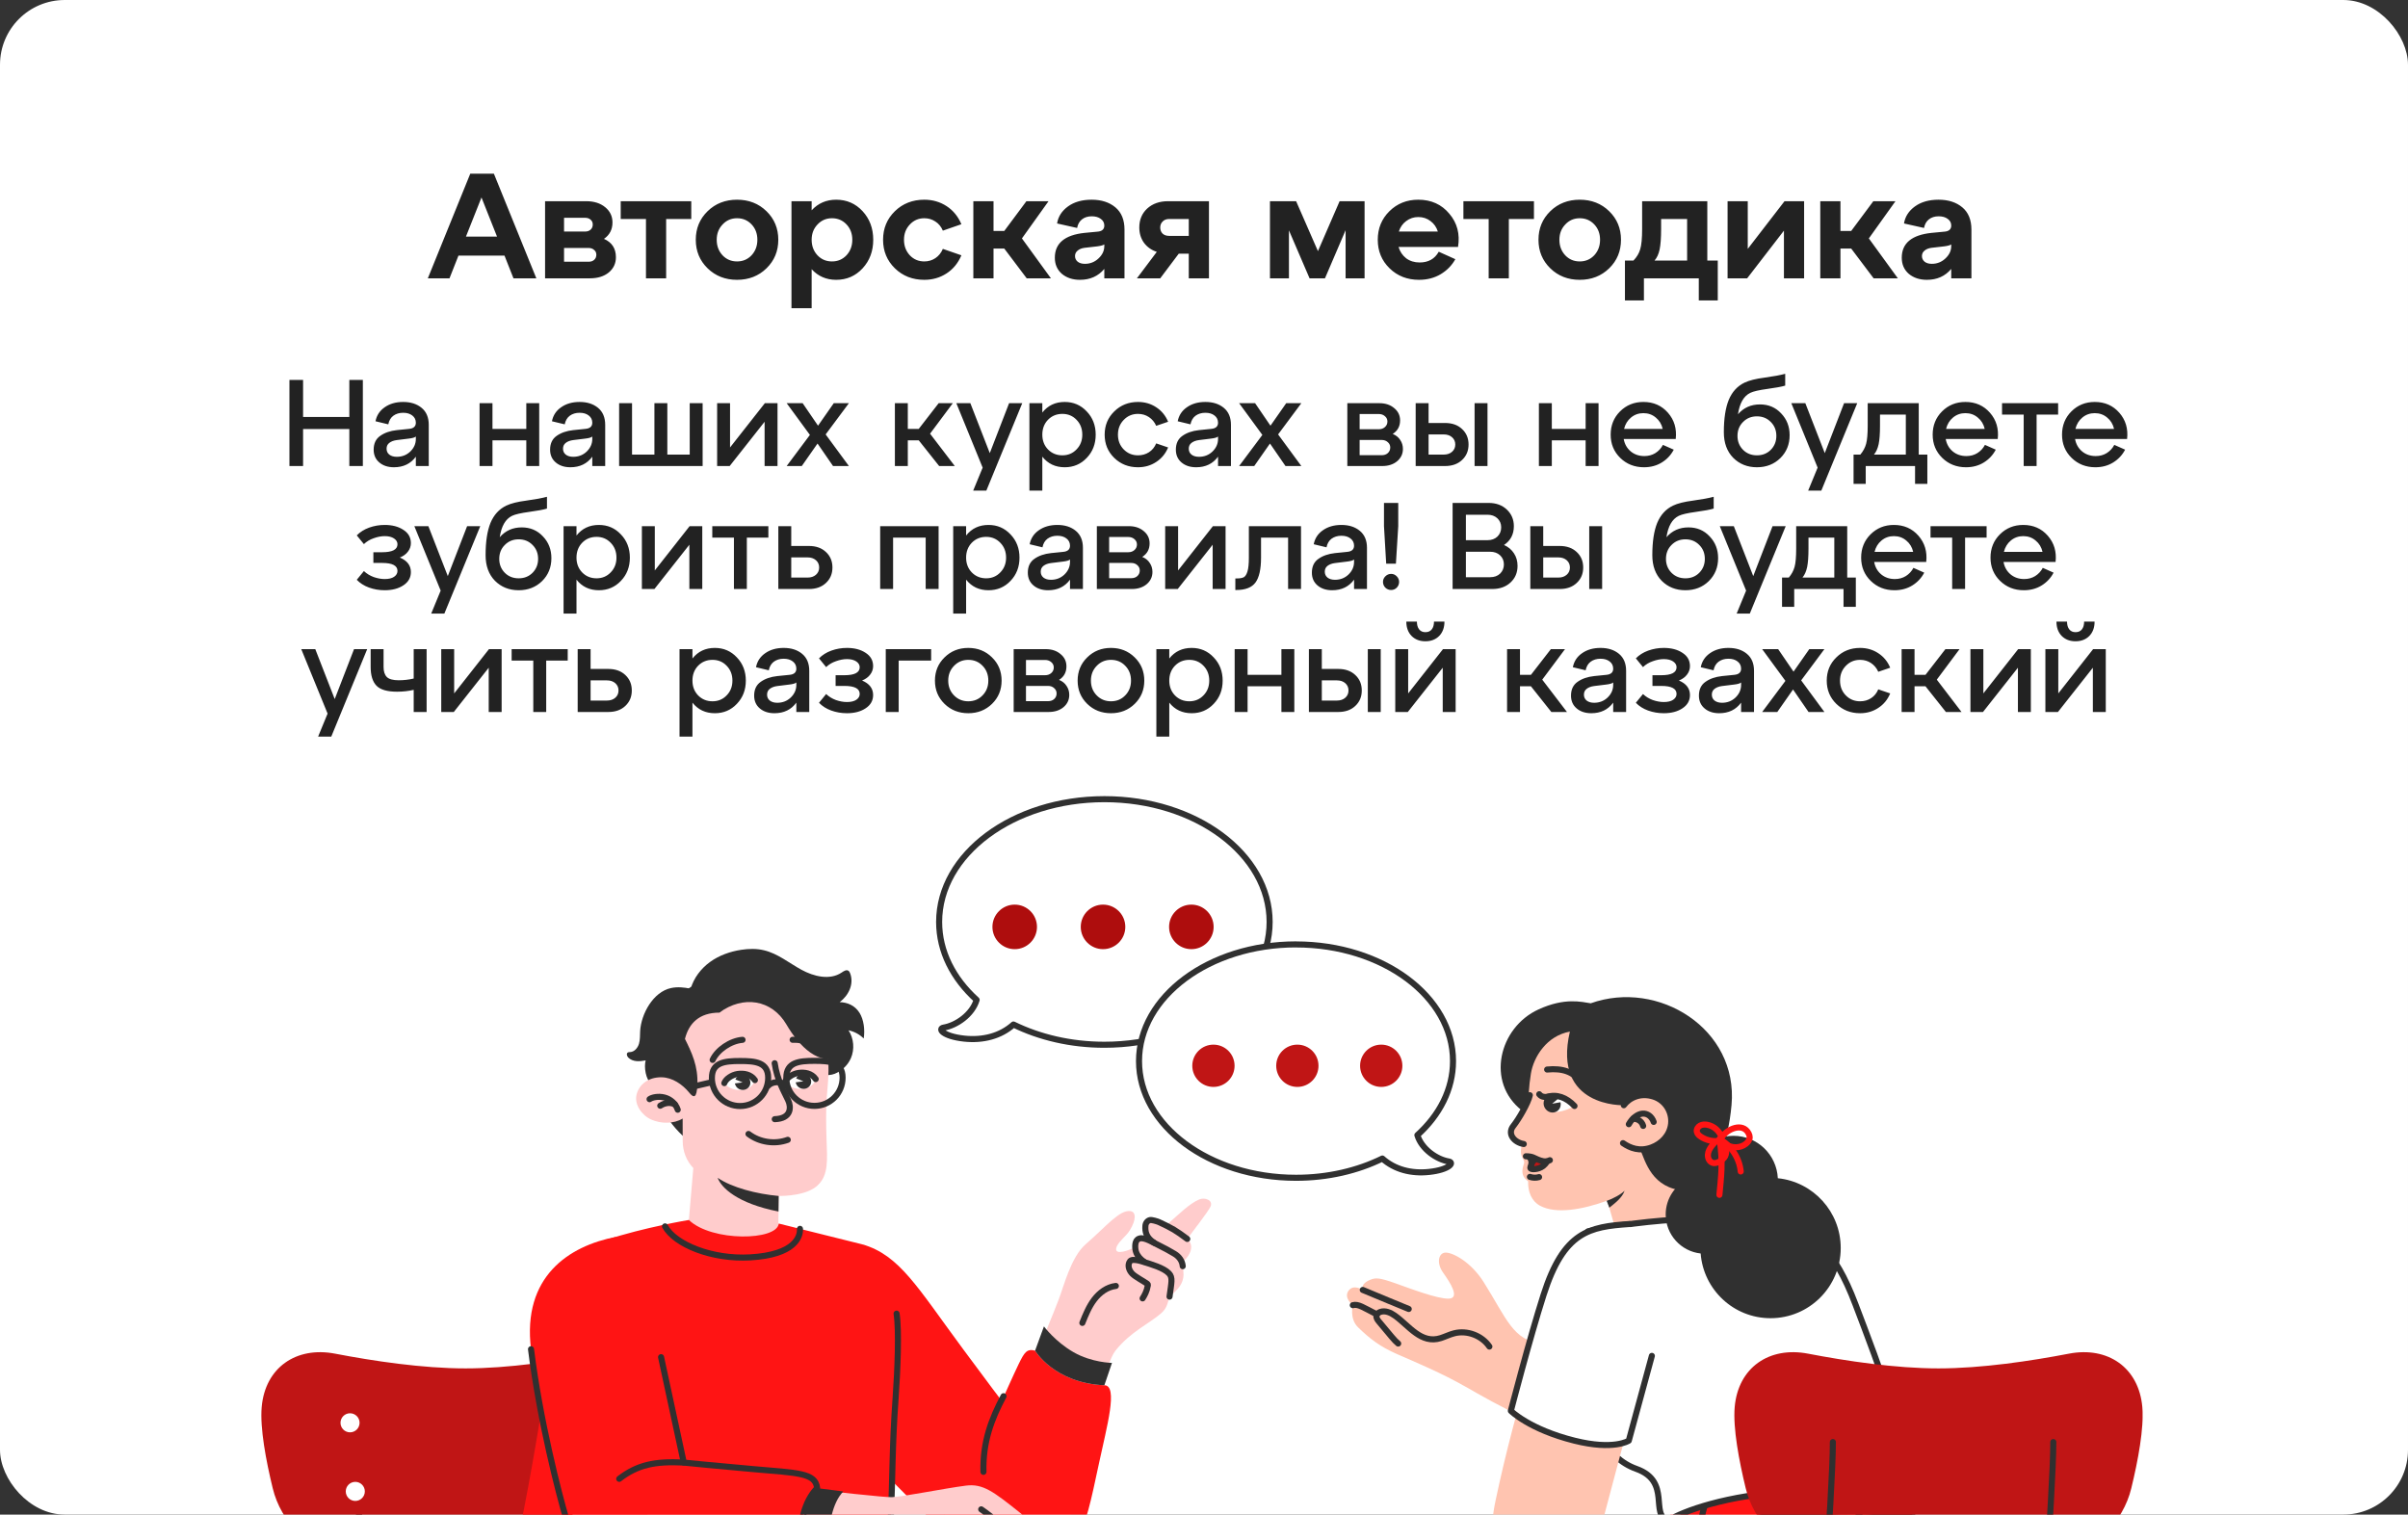 <?xml version="1.0" encoding="UTF-8"?> <svg xmlns="http://www.w3.org/2000/svg" width="372" height="234" viewBox="0 0 372 234" fill="none"><rect x="0" y="0" width="372" height="234" fill="#333333" stroke="none"/><g clip-path="url(#clip0_1104_37)"><rect width="372" height="234" rx="10" fill="white"></rect><path d="M82.857 43H79.324L77.938 39.49H70.826L69.441 43H66.092L72.65 26.836H76.299L82.857 43ZM74.382 30.508L71.981 36.557H76.784L74.382 30.508ZM93.303 36.904C94.534 37.443 95.15 38.389 95.15 39.744C95.15 40.699 94.781 41.484 94.042 42.099C93.303 42.7 92.333 43 91.132 43H84.205V31.085H90.578C91.763 31.085 92.733 31.393 93.488 32.008C94.242 32.624 94.619 33.409 94.619 34.364C94.619 35.457 94.18 36.303 93.303 36.904ZM90.393 33.648H87.137V35.772H90.393C90.747 35.772 91.032 35.672 91.248 35.472C91.463 35.272 91.571 35.01 91.571 34.687C91.571 34.379 91.463 34.133 91.248 33.948C91.032 33.748 90.747 33.648 90.393 33.648ZM87.137 40.437H90.948C91.302 40.437 91.586 40.337 91.802 40.137C92.017 39.937 92.125 39.675 92.125 39.352C92.125 39.044 92.01 38.797 91.779 38.613C91.563 38.413 91.286 38.312 90.948 38.312H87.137V40.437ZM102.91 43H99.793V33.833H95.891V31.085H106.79V33.833H102.91V43ZM109.313 41.453C108.097 40.267 107.488 38.797 107.488 37.042C107.488 35.287 108.097 33.817 109.313 32.632C110.529 31.447 112.045 30.854 113.862 30.854C115.678 30.854 117.195 31.447 118.411 32.632C119.627 33.817 120.235 35.287 120.235 37.042C120.235 38.797 119.627 40.267 118.411 41.453C117.195 42.638 115.678 43.231 113.862 43.231C112.045 43.231 110.529 42.638 109.313 41.453ZM110.721 37.042C110.721 37.997 111.021 38.797 111.622 39.444C112.222 40.075 112.969 40.391 113.862 40.391C114.755 40.391 115.501 40.075 116.102 39.444C116.702 38.797 117.002 37.997 117.002 37.042C117.002 36.088 116.702 35.295 116.102 34.664C115.501 34.033 114.755 33.717 113.862 33.717C112.969 33.717 112.222 34.041 111.622 34.687C111.021 35.318 110.721 36.103 110.721 37.042ZM129.174 30.854C130.806 30.854 132.168 31.447 133.261 32.632C134.354 33.817 134.901 35.287 134.901 37.042C134.901 38.797 134.354 40.267 133.261 41.453C132.168 42.638 130.806 43.231 129.174 43.231C127.65 43.231 126.388 42.684 125.387 41.591V47.618H122.27V31.085H125.387V32.493C126.388 31.4 127.65 30.854 129.174 30.854ZM126.288 39.444C126.888 40.075 127.635 40.391 128.528 40.391C129.42 40.391 130.167 40.075 130.767 39.444C131.368 38.797 131.668 37.997 131.668 37.042C131.668 36.088 131.368 35.295 130.767 34.664C130.167 34.033 129.42 33.717 128.528 33.717C127.635 33.717 126.888 34.041 126.288 34.687C125.687 35.318 125.387 36.103 125.387 37.042C125.387 37.997 125.687 38.797 126.288 39.444ZM138.245 41.453C137.029 40.267 136.421 38.797 136.421 37.042C136.421 35.287 137.029 33.817 138.245 32.632C139.461 31.447 140.977 30.854 142.794 30.854C144.072 30.854 145.218 31.185 146.234 31.847C147.25 32.509 148.013 33.44 148.521 34.641L145.657 35.634C145.395 35.018 145.011 34.548 144.503 34.225C143.995 33.886 143.425 33.717 142.794 33.717C141.901 33.717 141.154 34.041 140.554 34.687C139.954 35.318 139.653 36.103 139.653 37.042C139.653 37.997 139.954 38.797 140.554 39.444C141.154 40.075 141.901 40.391 142.794 40.391C143.425 40.391 143.995 40.221 144.503 39.883C145.011 39.544 145.395 39.067 145.657 38.451L148.521 39.444C148.013 40.645 147.25 41.576 146.234 42.238C145.218 42.9 144.072 43.231 142.794 43.231C140.977 43.231 139.461 42.638 138.245 41.453ZM161.983 31.085L157.872 36.835L162.352 43H158.611L155.147 38.405H153.485V43H150.367V31.085H153.485V35.68H155.147L158.565 31.085H161.983ZM168.637 30.854C170.146 30.854 171.37 31.246 172.309 32.032C173.248 32.817 173.718 33.964 173.718 35.472V43H170.6V41.545C169.661 42.669 168.407 43.231 166.836 43.231C165.712 43.231 164.781 42.923 164.042 42.307C163.319 41.676 162.957 40.845 162.957 39.813C162.957 37.581 164.489 36.303 167.552 35.98L169.492 35.795C170.231 35.749 170.6 35.434 170.6 34.849C170.6 34.418 170.415 34.071 170.046 33.81C169.692 33.548 169.23 33.417 168.661 33.417C168.045 33.417 167.537 33.579 167.136 33.902C166.752 34.21 166.505 34.649 166.398 35.218L163.303 34.525C163.473 33.463 164.035 32.586 164.989 31.893C165.943 31.2 167.16 30.854 168.637 30.854ZM167.598 40.76C168.414 40.76 169.115 40.483 169.7 39.929C170.3 39.375 170.6 38.736 170.6 38.012V37.758C170.446 37.881 170.092 37.981 169.538 38.058L167.529 38.289C167.083 38.351 166.729 38.497 166.467 38.728C166.205 38.944 166.074 39.221 166.074 39.559C166.074 39.913 166.213 40.206 166.49 40.437C166.767 40.652 167.136 40.76 167.598 40.76ZM180.439 31.085H186.766V43H183.648V39.19H182.101L179.238 43H175.636L178.707 38.913C177.875 38.636 177.214 38.166 176.721 37.504C176.244 36.827 176.005 36.042 176.005 35.149C176.005 33.948 176.413 32.971 177.229 32.216C178.06 31.462 179.13 31.085 180.439 31.085ZM180.623 36.442H183.648V33.833H180.623C180.192 33.833 179.854 33.964 179.607 34.225C179.361 34.471 179.238 34.779 179.238 35.149C179.238 35.534 179.361 35.849 179.607 36.096C179.854 36.327 180.192 36.442 180.623 36.442ZM210.807 31.085V43H207.874V35.565L204.687 43H202.309L199.122 35.588V43H196.19V31.085H200.231L203.602 38.797L206.95 31.085H210.807ZM219.101 30.854C221.103 30.854 222.704 31.577 223.905 33.025C225.121 34.456 225.567 36.165 225.244 38.151H216.053C216.269 38.874 216.661 39.459 217.231 39.906C217.816 40.337 218.509 40.552 219.309 40.552C220.664 40.552 221.649 39.998 222.265 38.89L224.828 40.044C224.289 41.014 223.527 41.791 222.542 42.377C221.572 42.946 220.464 43.231 219.217 43.231C217.4 43.231 215.884 42.638 214.668 41.453C213.452 40.267 212.844 38.797 212.844 37.042C212.844 35.287 213.444 33.817 214.645 32.632C215.846 31.447 217.331 30.854 219.101 30.854ZM219.101 33.532C218.409 33.532 217.785 33.74 217.231 34.156C216.692 34.556 216.315 35.095 216.1 35.772H222.126C221.911 35.095 221.534 34.556 220.995 34.156C220.456 33.74 219.825 33.532 219.101 33.532ZM233.093 43H229.976V33.833H226.074V31.085H236.973V33.833H233.093V43ZM239.496 41.453C238.28 40.267 237.672 38.797 237.672 37.042C237.672 35.287 238.28 33.817 239.496 32.632C240.712 31.447 242.228 30.854 244.045 30.854C245.861 30.854 247.378 31.447 248.594 32.632C249.81 33.817 250.418 35.287 250.418 37.042C250.418 38.797 249.81 40.267 248.594 41.453C247.378 42.638 245.861 43.231 244.045 43.231C242.228 43.231 240.712 42.638 239.496 41.453ZM240.904 37.042C240.904 37.997 241.205 38.797 241.805 39.444C242.405 40.075 243.152 40.391 244.045 40.391C244.938 40.391 245.684 40.075 246.285 39.444C246.885 38.797 247.185 37.997 247.185 37.042C247.185 36.088 246.885 35.295 246.285 34.664C245.684 34.033 244.938 33.717 244.045 33.717C243.152 33.717 242.405 34.041 241.805 34.687C241.205 35.318 240.904 36.103 240.904 37.042ZM263.753 31.085V40.252H265.369V46.417H262.437V43H253.962V46.417H251.029V40.252H252.346C252.854 39.729 253.2 39.151 253.385 38.52C253.585 37.874 253.685 36.812 253.685 35.334V31.085H263.753ZM255.601 40.252H260.635V33.833H256.617V35.334C256.617 36.75 256.54 37.82 256.387 38.543C256.233 39.267 255.971 39.837 255.601 40.252ZM270.002 38.451L275.683 31.085H278.708V43H275.591V35.634L269.91 43H266.885V31.085H270.002V38.451ZM292.82 31.085L288.709 36.835L293.189 43H289.448L285.985 38.405H284.322V43H281.205V31.085H284.322V35.68H285.985L289.402 31.085H292.82ZM299.474 30.854C300.983 30.854 302.207 31.246 303.146 32.032C304.085 32.817 304.555 33.964 304.555 35.472V43H301.437V41.545C300.498 42.669 299.244 43.231 297.673 43.231C296.55 43.231 295.618 42.923 294.879 42.307C294.156 41.676 293.794 40.845 293.794 39.813C293.794 37.581 295.326 36.303 298.389 35.98L300.329 35.795C301.068 35.749 301.437 35.434 301.437 34.849C301.437 34.418 301.253 34.071 300.883 33.81C300.529 33.548 300.067 33.417 299.498 33.417C298.882 33.417 298.374 33.579 297.974 33.902C297.589 34.21 297.342 34.649 297.235 35.218L294.14 34.525C294.31 33.463 294.872 32.586 295.826 31.893C296.78 31.2 297.997 30.854 299.474 30.854ZM298.435 40.76C299.251 40.76 299.952 40.483 300.537 39.929C301.137 39.375 301.437 38.736 301.437 38.012V37.758C301.283 37.881 300.929 37.981 300.375 38.058L298.366 38.289C297.92 38.351 297.566 38.497 297.304 38.728C297.042 38.944 296.911 39.221 296.911 39.559C296.911 39.913 297.05 40.206 297.327 40.437C297.604 40.652 297.974 40.76 298.435 40.76Z" fill="#222222"></path><path d="M46.822 72H44.713V58.7H46.822V64.419H53.966V58.7H56.056V72H53.966V66.281H46.822V72ZM62.285 62.101C63.45 62.101 64.4 62.405 65.135 63.013C65.87 63.621 66.237 64.495 66.237 65.635V72H64.242V70.556C63.444 71.645 62.316 72.19 60.86 72.19C59.935 72.19 59.181 71.943 58.599 71.449C58.016 70.955 57.725 70.296 57.725 69.473C57.725 68.523 58.06 67.814 58.732 67.345C59.403 66.864 60.258 66.566 61.297 66.452L63.178 66.262C63.887 66.199 64.242 65.882 64.242 65.312C64.242 64.843 64.058 64.47 63.691 64.191C63.336 63.912 62.867 63.773 62.285 63.773C61.69 63.773 61.183 63.925 60.765 64.229C60.359 64.533 60.1 64.976 59.986 65.559L58.01 65.084C58.187 64.172 58.662 63.45 59.435 62.918C60.208 62.373 61.157 62.101 62.285 62.101ZM61.297 70.575C62.12 70.575 62.817 70.303 63.387 69.758C63.957 69.201 64.242 68.555 64.242 67.82V67.44C64.077 67.592 63.71 67.7 63.14 67.763L61.297 67.991C60.816 68.054 60.429 68.2 60.138 68.428C59.859 68.643 59.72 68.941 59.72 69.321C59.72 69.701 59.859 70.005 60.138 70.233C60.429 70.461 60.816 70.575 61.297 70.575ZM76.08 72H74.085V62.291H76.08V66.262H81.305V62.291H83.3V72H81.305V68.029H76.08V72ZM89.542 62.101C90.707 62.101 91.657 62.405 92.392 63.013C93.126 63.621 93.494 64.495 93.494 65.635V72H91.499V70.556C90.701 71.645 89.573 72.19 88.117 72.19C87.192 72.19 86.438 71.943 85.856 71.449C85.273 70.955 84.982 70.296 84.982 69.473C84.982 68.523 85.317 67.814 85.989 67.345C86.66 66.864 87.515 66.566 88.554 66.452L90.435 66.262C91.144 66.199 91.499 65.882 91.499 65.312C91.499 64.843 91.315 64.47 90.948 64.191C90.593 63.912 90.124 63.773 89.542 63.773C88.946 63.773 88.44 63.925 88.022 64.229C87.616 64.533 87.357 64.976 87.243 65.559L85.267 65.084C85.444 64.172 85.919 63.45 86.692 62.918C87.464 62.373 88.414 62.101 89.542 62.101ZM88.554 70.575C89.377 70.575 90.074 70.303 90.644 69.758C91.214 69.201 91.499 68.555 91.499 67.82V67.44C91.334 67.592 90.967 67.7 90.397 67.763L88.554 67.991C88.072 68.054 87.686 68.2 87.395 68.428C87.116 68.643 86.977 68.941 86.977 69.321C86.977 69.701 87.116 70.005 87.395 70.233C87.686 70.461 88.072 70.575 88.554 70.575ZM108.546 72H95.645V62.291H97.64V70.233H101.098V62.291H103.093V70.233H106.551V62.291H108.546V72ZM112.781 69.131L118.158 62.291H120.115V72H118.12V65.16L112.724 72H110.786V62.291H112.781V69.131ZM128.805 62.291H131.142L127.551 67.117L131.142 72H128.691L126.297 68.523L123.865 72H121.528L125.119 67.193L121.528 62.291H123.998L126.373 65.768L128.805 62.291ZM147.196 62.291L143.681 67.003L147.5 72H145.087L141.933 68.029H140.242V72H138.247V62.291H140.242V66.262H141.933L145.011 62.291H147.196ZM152.907 70.005L155.89 62.291H157.923L152.375 75.8H150.342L151.805 72.247L147.739 62.291H149.905L152.907 70.005ZM164.481 62.101C165.837 62.101 166.97 62.589 167.882 63.564C168.807 64.527 169.269 65.724 169.269 67.155C169.269 68.586 168.807 69.783 167.882 70.746C166.97 71.709 165.837 72.19 164.481 72.19C163.037 72.19 161.885 71.645 161.023 70.556V75.8H159.028V62.291H161.023V63.735C161.885 62.646 163.037 62.101 164.481 62.101ZM164.12 70.347C164.994 70.347 165.723 70.043 166.305 69.435C166.901 68.827 167.198 68.067 167.198 67.155C167.198 66.23 166.901 65.464 166.305 64.856C165.723 64.248 164.994 63.944 164.12 63.944C163.234 63.944 162.493 64.248 161.897 64.856C161.315 65.464 161.023 66.23 161.023 67.155C161.023 68.067 161.315 68.827 161.897 69.435C162.493 70.043 163.234 70.347 164.12 70.347ZM172.135 70.746C171.147 69.783 170.653 68.586 170.653 67.155C170.653 65.724 171.147 64.527 172.135 63.564C173.123 62.589 174.345 62.101 175.802 62.101C176.853 62.101 177.791 62.373 178.614 62.918C179.45 63.463 180.064 64.21 180.457 65.16L178.614 65.787C178.361 65.217 177.987 64.767 177.493 64.438C176.999 64.109 176.435 63.944 175.802 63.944C174.928 63.944 174.193 64.254 173.598 64.875C173.003 65.483 172.705 66.243 172.705 67.155C172.705 68.067 173.003 68.827 173.598 69.435C174.193 70.043 174.928 70.347 175.802 70.347C176.435 70.347 176.999 70.189 177.493 69.872C178 69.543 178.373 69.087 178.614 68.504L180.457 69.131C180.064 70.081 179.45 70.828 178.614 71.373C177.791 71.918 176.853 72.19 175.802 72.19C174.345 72.19 173.123 71.709 172.135 70.746ZM186.212 62.101C187.377 62.101 188.327 62.405 189.062 63.013C189.796 63.621 190.164 64.495 190.164 65.635V72H188.169V70.556C187.371 71.645 186.243 72.19 184.787 72.19C183.862 72.19 183.108 71.943 182.526 71.449C181.943 70.955 181.652 70.296 181.652 69.473C181.652 68.523 181.987 67.814 182.659 67.345C183.33 66.864 184.185 66.566 185.224 66.452L187.105 66.262C187.814 66.199 188.169 65.882 188.169 65.312C188.169 64.843 187.985 64.47 187.618 64.191C187.263 63.912 186.794 63.773 186.212 63.773C185.616 63.773 185.11 63.925 184.692 64.229C184.286 64.533 184.027 64.976 183.913 65.559L181.937 65.084C182.114 64.172 182.589 63.45 183.362 62.918C184.134 62.373 185.084 62.101 186.212 62.101ZM185.224 70.575C186.047 70.575 186.744 70.303 187.314 69.758C187.884 69.201 188.169 68.555 188.169 67.82V67.44C188.004 67.592 187.637 67.7 187.067 67.763L185.224 67.991C184.742 68.054 184.356 68.2 184.065 68.428C183.786 68.643 183.647 68.941 183.647 69.321C183.647 69.701 183.786 70.005 184.065 70.233C184.356 70.461 184.742 70.575 185.224 70.575ZM198.701 62.291H201.038L197.447 67.117L201.038 72H198.587L196.193 68.523L193.761 72H191.424L195.015 67.193L191.424 62.291H193.894L196.269 65.768L198.701 62.291ZM215.153 67.041C215.66 67.244 216.046 67.554 216.312 67.972C216.591 68.377 216.73 68.84 216.73 69.359C216.73 70.119 216.433 70.752 215.837 71.259C215.242 71.753 214.476 72 213.538 72H208.142V62.291H213.101C214.026 62.291 214.786 62.544 215.381 63.051C215.989 63.545 216.293 64.178 216.293 64.951C216.293 65.863 215.913 66.56 215.153 67.041ZM212.987 63.963H210.042V66.319H212.987C213.38 66.319 213.703 66.205 213.956 65.977C214.21 65.749 214.336 65.464 214.336 65.122C214.336 64.793 214.21 64.52 213.956 64.305C213.703 64.077 213.38 63.963 212.987 63.963ZM210.042 70.328H213.443C213.836 70.328 214.153 70.22 214.393 70.005C214.647 69.777 214.773 69.486 214.773 69.131C214.773 68.802 214.647 68.529 214.393 68.314C214.153 68.086 213.836 67.972 213.443 67.972H210.042V70.328ZM223.241 72H218.7V62.291H220.695V65.35H223.241C224.33 65.35 225.204 65.66 225.863 66.281C226.534 66.902 226.87 67.7 226.87 68.675C226.87 69.65 226.534 70.448 225.863 71.069C225.204 71.69 224.33 72 223.241 72ZM229.796 72H227.801V62.291H229.796V72ZM220.695 67.117V70.233H223.032C223.564 70.233 223.995 70.087 224.324 69.796C224.653 69.505 224.818 69.131 224.818 68.675C224.818 68.219 224.653 67.845 224.324 67.554C223.995 67.263 223.564 67.117 223.032 67.117H220.695ZM239.732 72H237.737V62.291H239.732V66.262H244.957V62.291H246.952V72H244.957V68.029H239.732V72ZM253.878 62.101C255.436 62.101 256.703 62.658 257.678 63.773C258.653 64.888 259.052 66.237 258.875 67.82H250.838C250.977 68.605 251.338 69.245 251.921 69.739C252.504 70.22 253.207 70.461 254.03 70.461C254.663 70.461 255.227 70.309 255.721 70.005C256.228 69.688 256.62 69.264 256.899 68.732L258.571 69.473C258.14 70.296 257.526 70.955 256.728 71.449C255.93 71.943 255.012 72.19 253.973 72.19C252.516 72.19 251.294 71.709 250.306 70.746C249.318 69.783 248.824 68.586 248.824 67.155C248.824 65.724 249.305 64.527 250.268 63.564C251.243 62.589 252.447 62.101 253.878 62.101ZM253.878 63.83C253.143 63.83 252.504 64.058 251.959 64.514C251.427 64.957 251.072 65.54 250.895 66.262H256.861C256.696 65.54 256.342 64.957 255.797 64.514C255.265 64.058 254.625 63.83 253.878 63.83ZM271.893 62.481C273.21 62.481 274.3 62.943 275.161 63.868C276.035 64.78 276.472 65.901 276.472 67.231C276.472 68.65 275.991 69.834 275.028 70.784C274.065 71.721 272.862 72.19 271.418 72.19C269.949 72.19 268.726 71.702 267.751 70.727C266.788 69.739 266.307 68.422 266.307 66.775C266.307 64.685 266.56 63.019 267.067 61.778C267.586 60.537 268.397 59.65 269.499 59.118C270.208 58.776 271.247 58.516 272.615 58.339C273.996 58.149 275.053 57.953 275.788 57.75V59.574C275.256 59.739 274.338 59.91 273.033 60.087C271.741 60.264 270.861 60.467 270.392 60.695C269.379 61.189 268.745 62.291 268.492 64.001C269.366 62.988 270.5 62.481 271.893 62.481ZM269.271 69.492C269.841 70.062 270.557 70.347 271.418 70.347C272.279 70.347 272.995 70.062 273.565 69.492C274.135 68.909 274.42 68.194 274.42 67.345C274.42 66.484 274.135 65.768 273.565 65.198C272.995 64.615 272.279 64.324 271.418 64.324C270.557 64.324 269.841 64.615 269.271 65.198C268.701 65.768 268.416 66.484 268.416 67.345C268.416 68.194 268.701 68.909 269.271 69.492ZM281.899 70.005L284.882 62.291H286.915L281.367 75.8H279.334L280.797 72.247L276.731 62.291H278.897L281.899 70.005ZM296.417 62.291V70.233H297.747V74.755H295.847V72H288.228V74.755H286.347V70.233H287.392C287.823 69.726 288.121 69.175 288.285 68.58C288.45 67.985 288.532 67.047 288.532 65.768V62.291H296.417ZM289.501 70.233H294.422V64.058H290.432V65.768C290.432 67.009 290.363 67.959 290.223 68.618C290.084 69.277 289.843 69.815 289.501 70.233ZM303.623 62.101C305.181 62.101 306.448 62.658 307.423 63.773C308.398 64.888 308.797 66.237 308.62 67.82H300.583C300.722 68.605 301.083 69.245 301.666 69.739C302.249 70.22 302.952 70.461 303.775 70.461C304.408 70.461 304.972 70.309 305.466 70.005C305.973 69.688 306.365 69.264 306.644 68.732L308.316 69.473C307.885 70.296 307.271 70.955 306.473 71.449C305.675 71.943 304.757 72.19 303.718 72.19C302.261 72.19 301.039 71.709 300.051 70.746C299.063 69.783 298.569 68.586 298.569 67.155C298.569 65.724 299.05 64.527 300.013 63.564C300.988 62.589 302.192 62.101 303.623 62.101ZM303.623 63.83C302.888 63.83 302.249 64.058 301.704 64.514C301.172 64.957 300.817 65.54 300.64 66.262H306.606C306.441 65.54 306.087 64.957 305.542 64.514C305.01 64.058 304.37 63.83 303.623 63.83ZM314.625 72H312.63V64.058H309.286V62.291H317.95V64.058H314.625V72ZM323.607 62.101C325.165 62.101 326.431 62.658 327.407 63.773C328.382 64.888 328.781 66.237 328.604 67.82H320.567C320.706 68.605 321.067 69.245 321.65 69.739C322.232 70.22 322.935 70.461 323.759 70.461C324.392 70.461 324.956 70.309 325.45 70.005C325.956 69.688 326.349 69.264 326.628 68.732L328.3 69.473C327.869 70.296 327.255 70.955 326.457 71.449C325.659 71.943 324.74 72.19 323.702 72.19C322.245 72.19 321.023 71.709 320.035 70.746C319.047 69.783 318.553 68.586 318.553 67.155C318.553 65.724 319.034 64.527 319.997 63.564C320.972 62.589 322.175 62.101 323.607 62.101ZM323.607 63.83C322.872 63.83 322.232 64.058 321.688 64.514C321.156 64.957 320.801 65.54 320.624 66.262H326.59C326.425 65.54 326.07 64.957 325.526 64.514C324.994 64.058 324.354 63.83 323.607 63.83ZM61.766 86.136C62.906 86.617 63.476 87.365 63.476 88.378C63.476 89.239 63.09 89.923 62.317 90.43C61.557 90.937 60.594 91.19 59.429 91.19C58.58 91.19 57.77 91.051 56.997 90.772C56.237 90.493 55.61 90.094 55.116 89.575L56.218 88.226C56.649 88.631 57.155 88.942 57.738 89.157C58.333 89.36 58.897 89.461 59.429 89.461C60.05 89.461 60.531 89.347 60.873 89.119C61.228 88.878 61.405 88.574 61.405 88.207C61.405 87.384 60.613 86.972 59.03 86.972H57.681V85.319H59.03C60.613 85.319 61.405 84.907 61.405 84.084C61.405 83.729 61.228 83.432 60.873 83.191C60.518 82.95 60.037 82.83 59.429 82.83C58.897 82.83 58.333 82.938 57.738 83.153C57.143 83.356 56.636 83.66 56.218 84.065L55.116 82.716C55.623 82.197 56.256 81.798 57.016 81.519C57.789 81.24 58.593 81.101 59.429 81.101C60.594 81.101 61.557 81.354 62.317 81.861C63.09 82.355 63.476 83.039 63.476 83.913C63.476 84.394 63.324 84.831 63.02 85.224C62.729 85.617 62.311 85.921 61.766 86.136ZM69.179 89.005L72.162 81.291H74.195L68.647 94.8H66.614L68.077 91.247L64.011 81.291H66.177L69.179 89.005ZM80.603 81.481C81.921 81.481 83.01 81.943 83.871 82.868C84.745 83.78 85.182 84.901 85.182 86.231C85.182 87.65 84.701 88.834 83.738 89.784C82.776 90.721 81.572 91.19 80.128 91.19C78.659 91.19 77.437 90.702 76.461 89.727C75.499 88.739 75.017 87.422 75.017 85.775C75.017 83.685 75.271 82.019 75.777 80.778C76.297 79.537 77.107 78.65 78.209 78.118C78.919 77.776 79.957 77.516 81.325 77.339C82.706 77.149 83.764 76.953 84.498 76.75V78.574C83.966 78.739 83.048 78.91 81.743 79.087C80.451 79.264 79.571 79.467 79.102 79.695C78.089 80.189 77.456 81.291 77.202 83.001C78.076 81.988 79.21 81.481 80.603 81.481ZM77.981 88.492C78.551 89.062 79.267 89.347 80.128 89.347C80.99 89.347 81.705 89.062 82.275 88.492C82.845 87.909 83.13 87.194 83.13 86.345C83.13 85.484 82.845 84.768 82.275 84.198C81.705 83.615 80.99 83.324 80.128 83.324C79.267 83.324 78.551 83.615 77.981 84.198C77.411 84.768 77.126 85.484 77.126 86.345C77.126 87.194 77.411 87.909 77.981 88.492ZM92.517 81.101C93.872 81.101 95.006 81.589 95.918 82.564C96.843 83.527 97.305 84.724 97.305 86.155C97.305 87.586 96.843 88.783 95.918 89.746C95.006 90.709 93.872 91.19 92.517 91.19C91.073 91.19 89.92 90.645 89.059 89.556V94.8H87.064V81.291H89.059V82.735C89.92 81.646 91.073 81.101 92.517 81.101ZM92.156 89.347C93.03 89.347 93.758 89.043 94.341 88.435C94.936 87.827 95.234 87.067 95.234 86.155C95.234 85.23 94.936 84.464 94.341 83.856C93.758 83.248 93.03 82.944 92.156 82.944C91.269 82.944 90.528 83.248 89.933 83.856C89.35 84.464 89.059 85.23 89.059 86.155C89.059 87.067 89.35 87.827 89.933 88.435C90.528 89.043 91.269 89.347 92.156 89.347ZM101.157 88.131L106.534 81.291H108.491V91H106.496V84.16L101.1 91H99.162V81.291H101.157V88.131ZM115.376 91H113.381V83.058H110.037V81.291H118.701V83.058H115.376V91ZM124.971 91H120.24V81.291H122.235V84.35H124.971C126.06 84.35 126.934 84.66 127.593 85.281C128.264 85.902 128.6 86.7 128.6 87.675C128.6 88.65 128.264 89.448 127.593 90.069C126.934 90.69 126.06 91 124.971 91ZM122.235 86.117V89.233H124.762C125.294 89.233 125.724 89.087 126.054 88.796C126.383 88.505 126.548 88.131 126.548 87.675C126.548 87.219 126.383 86.845 126.054 86.554C125.724 86.263 125.294 86.117 124.762 86.117H122.235ZM137.969 91H135.974V81.291H144.999V91H143.004V83.058H137.969V91ZM152.708 81.101C154.064 81.101 155.197 81.589 156.109 82.564C157.034 83.527 157.496 84.724 157.496 86.155C157.496 87.586 157.034 88.783 156.109 89.746C155.197 90.709 154.064 91.19 152.708 91.19C151.264 91.19 150.112 90.645 149.25 89.556V94.8H147.255V81.291H149.25V82.735C150.112 81.646 151.264 81.101 152.708 81.101ZM152.347 89.347C153.221 89.347 153.95 89.043 154.532 88.435C155.128 87.827 155.425 87.067 155.425 86.155C155.425 85.23 155.128 84.464 154.532 83.856C153.95 83.248 153.221 82.944 152.347 82.944C151.461 82.944 150.72 83.248 150.124 83.856C149.542 84.464 149.25 85.23 149.25 86.155C149.25 87.067 149.542 87.827 150.124 88.435C150.72 89.043 151.461 89.347 152.347 89.347ZM163.343 81.101C164.508 81.101 165.458 81.405 166.193 82.013C166.928 82.621 167.295 83.495 167.295 84.635V91H165.3V89.556C164.502 90.645 163.375 91.19 161.918 91.19C160.993 91.19 160.24 90.943 159.657 90.449C159.074 89.955 158.783 89.296 158.783 88.473C158.783 87.523 159.119 86.814 159.79 86.345C160.461 85.864 161.316 85.566 162.355 85.452L164.236 85.262C164.945 85.199 165.3 84.882 165.3 84.312C165.3 83.843 165.116 83.47 164.749 83.191C164.394 82.912 163.926 82.773 163.343 82.773C162.748 82.773 162.241 82.925 161.823 83.229C161.418 83.533 161.158 83.976 161.044 84.559L159.068 84.084C159.245 83.172 159.72 82.45 160.493 81.918C161.266 81.373 162.216 81.101 163.343 81.101ZM162.355 89.575C163.178 89.575 163.875 89.303 164.445 88.758C165.015 88.201 165.3 87.555 165.3 86.82V86.44C165.135 86.592 164.768 86.7 164.198 86.763L162.355 86.991C161.874 87.054 161.487 87.2 161.196 87.428C160.917 87.643 160.778 87.941 160.778 88.321C160.778 88.701 160.917 89.005 161.196 89.233C161.487 89.461 161.874 89.575 162.355 89.575ZM176.458 86.041C176.964 86.244 177.351 86.554 177.617 86.972C177.895 87.377 178.035 87.84 178.035 88.359C178.035 89.119 177.737 89.752 177.142 90.259C176.546 90.753 175.78 91 174.843 91H169.447V81.291H174.406C175.33 81.291 176.09 81.544 176.686 82.051C177.294 82.545 177.598 83.178 177.598 83.951C177.598 84.863 177.218 85.56 176.458 86.041ZM174.292 82.963H171.347V85.319H174.292C174.684 85.319 175.007 85.205 175.261 84.977C175.514 84.749 175.641 84.464 175.641 84.122C175.641 83.793 175.514 83.52 175.261 83.305C175.007 83.077 174.684 82.963 174.292 82.963ZM171.347 89.328H174.748C175.14 89.328 175.457 89.22 175.698 89.005C175.951 88.777 176.078 88.486 176.078 88.131C176.078 87.802 175.951 87.529 175.698 87.314C175.457 87.086 175.14 86.972 174.748 86.972H171.347V89.328ZM181.999 88.131L187.376 81.291H189.333V91H187.338V84.16L181.942 91H180.004V81.291H181.999V88.131ZM190.993 91.152H190.841V89.366H191.088C191.557 89.366 191.912 89.303 192.152 89.176C192.393 89.037 192.583 88.733 192.722 88.264C192.862 87.795 192.931 87.092 192.931 86.155V81.291H200.987V91H198.992V83.058H194.812V86.155C194.812 87.928 194.527 89.208 193.957 89.993C193.387 90.766 192.399 91.152 190.993 91.152ZM207.225 81.101C208.39 81.101 209.34 81.405 210.075 82.013C210.809 82.621 211.177 83.495 211.177 84.635V91H209.182V89.556C208.384 90.645 207.256 91.19 205.8 91.19C204.875 91.19 204.121 90.943 203.539 90.449C202.956 89.955 202.665 89.296 202.665 88.473C202.665 87.523 203 86.814 203.672 86.345C204.343 85.864 205.198 85.566 206.237 85.452L208.118 85.262C208.827 85.199 209.182 84.882 209.182 84.312C209.182 83.843 208.998 83.47 208.631 83.191C208.276 82.912 207.807 82.773 207.225 82.773C206.629 82.773 206.123 82.925 205.705 83.229C205.299 83.533 205.04 83.976 204.926 84.559L202.95 84.084C203.127 83.172 203.602 82.45 204.375 81.918C205.147 81.373 206.097 81.101 207.225 81.101ZM206.237 89.575C207.06 89.575 207.757 89.303 208.327 88.758C208.897 88.201 209.182 87.555 209.182 86.82V86.44C209.017 86.592 208.65 86.7 208.08 86.763L206.237 86.991C205.755 87.054 205.369 87.2 205.078 87.428C204.799 87.643 204.66 87.941 204.66 88.321C204.66 88.701 204.799 89.005 205.078 89.233C205.369 89.461 205.755 89.575 206.237 89.575ZM215.647 87.086H214.146L213.804 81.291V77.7H216.008V81.291L215.647 87.086ZM213.652 89.898C213.652 89.569 213.772 89.284 214.013 89.043C214.266 88.79 214.564 88.663 214.906 88.663C215.248 88.663 215.539 88.79 215.78 89.043C216.02 89.284 216.141 89.569 216.141 89.898C216.141 90.24 216.02 90.538 215.78 90.791C215.539 91.032 215.248 91.152 214.906 91.152C214.564 91.152 214.266 91.032 214.013 90.791C213.772 90.538 213.652 90.24 213.652 89.898ZM232.348 84.198C233.006 84.489 233.519 84.92 233.887 85.49C234.254 86.047 234.438 86.693 234.438 87.428C234.438 88.467 234.077 89.322 233.355 89.993C232.633 90.664 231.689 91 230.524 91H224.406V77.7H229.954C231.119 77.7 232.063 78.042 232.785 78.726C233.507 79.41 233.868 80.265 233.868 81.291C233.868 82.558 233.361 83.527 232.348 84.198ZM229.783 79.524H226.458V83.457H229.783C230.416 83.457 230.929 83.273 231.322 82.906C231.714 82.526 231.911 82.051 231.911 81.481C231.911 80.911 231.714 80.442 231.322 80.075C230.929 79.708 230.416 79.524 229.783 79.524ZM226.458 89.176H230.201C230.834 89.176 231.347 88.992 231.74 88.625C232.132 88.245 232.329 87.77 232.329 87.2C232.329 86.63 232.132 86.161 231.74 85.794C231.347 85.427 230.834 85.243 230.201 85.243H226.458V89.176ZM240.952 91H236.411V81.291H238.406V84.35H240.952C242.041 84.35 242.915 84.66 243.574 85.281C244.245 85.902 244.581 86.7 244.581 87.675C244.581 88.65 244.245 89.448 243.574 90.069C242.915 90.69 242.041 91 240.952 91ZM247.507 91H245.512V81.291H247.507V91ZM238.406 86.117V89.233H240.743C241.275 89.233 241.705 89.087 242.035 88.796C242.364 88.505 242.529 88.131 242.529 87.675C242.529 87.219 242.364 86.845 242.035 86.554C241.705 86.263 241.275 86.117 240.743 86.117H238.406ZM260.844 81.481C262.161 81.481 263.25 81.943 264.112 82.868C264.986 83.78 265.423 84.901 265.423 86.231C265.423 87.65 264.941 88.834 263.979 89.784C263.016 90.721 261.813 91.19 260.369 91.19C258.899 91.19 257.677 90.702 256.702 89.727C255.739 88.739 255.258 87.422 255.258 85.775C255.258 83.685 255.511 82.019 256.018 80.778C256.537 79.537 257.348 78.65 258.45 78.118C259.159 77.776 260.198 77.516 261.566 77.339C262.946 77.149 264.004 76.953 264.739 76.75V78.574C264.207 78.739 263.288 78.91 261.984 79.087C260.692 79.264 259.811 79.467 259.343 79.695C258.329 80.189 257.696 81.291 257.443 83.001C258.317 81.988 259.45 81.481 260.844 81.481ZM258.222 88.492C258.792 89.062 259.507 89.347 260.369 89.347C261.23 89.347 261.946 89.062 262.516 88.492C263.086 87.909 263.371 87.194 263.371 86.345C263.371 85.484 263.086 84.768 262.516 84.198C261.946 83.615 261.23 83.324 260.369 83.324C259.507 83.324 258.792 83.615 258.222 84.198C257.652 84.768 257.367 85.484 257.367 86.345C257.367 87.194 257.652 87.909 258.222 88.492ZM270.85 89.005L273.833 81.291H275.866L270.318 94.8H268.285L269.748 91.247L265.682 81.291H267.848L270.85 89.005ZM285.368 81.291V89.233H286.698V93.755H284.798V91H277.179V93.755H275.298V89.233H276.343C276.774 88.726 277.071 88.175 277.236 87.58C277.401 86.985 277.483 86.047 277.483 84.768V81.291H285.368ZM278.452 89.233H283.373V83.058H279.383V84.768C279.383 86.009 279.313 86.959 279.174 87.618C279.035 88.277 278.794 88.815 278.452 89.233ZM292.574 81.101C294.132 81.101 295.398 81.658 296.374 82.773C297.349 83.888 297.748 85.237 297.571 86.82H289.534C289.673 87.605 290.034 88.245 290.617 88.739C291.199 89.22 291.902 89.461 292.726 89.461C293.359 89.461 293.923 89.309 294.417 89.005C294.923 88.688 295.316 88.264 295.595 87.732L297.267 88.473C296.836 89.296 296.222 89.955 295.424 90.449C294.626 90.943 293.707 91.19 292.669 91.19C291.212 91.19 289.99 90.709 289.002 89.746C288.014 88.783 287.52 87.586 287.52 86.155C287.52 84.724 288.001 83.527 288.964 82.564C289.939 81.589 291.142 81.101 292.574 81.101ZM292.574 82.83C291.839 82.83 291.199 83.058 290.655 83.514C290.123 83.957 289.768 84.54 289.591 85.262H295.557C295.392 84.54 295.037 83.957 294.493 83.514C293.961 83.058 293.321 82.83 292.574 82.83ZM303.576 91H301.581V83.058H298.237V81.291H306.901V83.058H303.576V91ZM312.557 81.101C314.115 81.101 315.382 81.658 316.357 82.773C317.333 83.888 317.732 85.237 317.554 86.82H309.517C309.657 87.605 310.018 88.245 310.6 88.739C311.183 89.22 311.886 89.461 312.709 89.461C313.343 89.461 313.906 89.309 314.4 89.005C314.907 88.688 315.3 88.264 315.578 87.732L317.25 88.473C316.82 89.296 316.205 89.955 315.407 90.449C314.609 90.943 313.691 91.19 312.652 91.19C311.196 91.19 309.973 90.709 308.985 89.746C307.997 88.783 307.503 87.586 307.503 86.155C307.503 84.724 307.985 83.527 308.947 82.564C309.923 81.589 311.126 81.101 312.557 81.101ZM312.557 82.83C311.823 82.83 311.183 83.058 310.638 83.514C310.106 83.957 309.752 84.54 309.574 85.262H315.54C315.376 84.54 315.021 83.957 314.476 83.514C313.944 83.058 313.305 82.83 312.557 82.83ZM51.709 108.005L54.693 100.291H56.725L51.178 113.8H49.145L50.608 110.247L46.541 100.291H48.708L51.709 108.005ZM63.911 104.832V100.291H65.906V110H63.911V106.58C63.1 106.77 62.245 106.865 61.346 106.865C59.813 106.865 58.749 106.555 58.154 105.934C57.559 105.313 57.261 104.351 57.261 103.046V100.291H59.256V103.046C59.256 103.743 59.427 104.262 59.769 104.604C60.111 104.933 60.719 105.098 61.593 105.098C62.391 105.098 63.164 105.009 63.911 104.832ZM70.161 107.131L75.538 100.291H77.495V110H75.5V103.16L70.104 110H68.166V100.291H70.161V107.131ZM84.38 110H82.385V102.058H79.041V100.291H87.705V102.058H84.38V110ZM93.975 110H89.244V100.291H91.239V103.35H93.975C95.064 103.35 95.938 103.66 96.597 104.281C97.268 104.902 97.604 105.7 97.604 106.675C97.604 107.65 97.268 108.448 96.597 109.069C95.938 109.69 95.064 110 93.975 110ZM91.239 105.117V108.233H93.766C94.298 108.233 94.729 108.087 95.058 107.796C95.387 107.505 95.552 107.131 95.552 106.675C95.552 106.219 95.387 105.845 95.058 105.554C94.729 105.263 94.298 105.117 93.766 105.117H91.239ZM110.431 100.101C111.787 100.101 112.92 100.589 113.832 101.564C114.757 102.527 115.219 103.724 115.219 105.155C115.219 106.586 114.757 107.783 113.832 108.746C112.92 109.709 111.787 110.19 110.431 110.19C108.987 110.19 107.835 109.645 106.973 108.556V113.8H104.978V100.291H106.973V101.735C107.835 100.646 108.987 100.101 110.431 100.101ZM110.07 108.347C110.944 108.347 111.673 108.043 112.255 107.435C112.851 106.827 113.148 106.067 113.148 105.155C113.148 104.23 112.851 103.464 112.255 102.856C111.673 102.248 110.944 101.944 110.07 101.944C109.184 101.944 108.443 102.248 107.847 102.856C107.265 103.464 106.973 104.23 106.973 105.155C106.973 106.067 107.265 106.827 107.847 107.435C108.443 108.043 109.184 108.347 110.07 108.347ZM121.066 100.101C122.231 100.101 123.181 100.405 123.916 101.013C124.651 101.621 125.018 102.495 125.018 103.635V110H123.023V108.556C122.225 109.645 121.098 110.19 119.641 110.19C118.716 110.19 117.963 109.943 117.38 109.449C116.797 108.955 116.506 108.296 116.506 107.473C116.506 106.523 116.842 105.814 117.513 105.345C118.184 104.864 119.039 104.566 120.078 104.452L121.959 104.262C122.668 104.199 123.023 103.882 123.023 103.312C123.023 102.843 122.839 102.47 122.472 102.191C122.117 101.912 121.649 101.773 121.066 101.773C120.471 101.773 119.964 101.925 119.546 102.229C119.141 102.533 118.881 102.976 118.767 103.559L116.791 103.084C116.968 102.172 117.443 101.45 118.216 100.918C118.989 100.373 119.939 100.101 121.066 100.101ZM120.078 108.575C120.901 108.575 121.598 108.303 122.168 107.758C122.738 107.201 123.023 106.555 123.023 105.82V105.44C122.858 105.592 122.491 105.7 121.921 105.763L120.078 105.991C119.597 106.054 119.21 106.2 118.919 106.428C118.64 106.643 118.501 106.941 118.501 107.321C118.501 107.701 118.64 108.005 118.919 108.233C119.21 108.461 119.597 108.575 120.078 108.575ZM133.174 105.136C134.314 105.617 134.884 106.365 134.884 107.378C134.884 108.239 134.497 108.923 133.725 109.43C132.965 109.937 132.002 110.19 130.837 110.19C129.988 110.19 129.177 110.051 128.405 109.772C127.645 109.493 127.018 109.094 126.524 108.575L127.626 107.226C128.056 107.631 128.563 107.942 129.146 108.157C129.741 108.36 130.305 108.461 130.837 108.461C131.457 108.461 131.939 108.347 132.281 108.119C132.635 107.878 132.813 107.574 132.813 107.207C132.813 106.384 132.021 105.972 130.438 105.972H129.089V104.319H130.438C132.021 104.319 132.813 103.907 132.813 103.084C132.813 102.729 132.635 102.432 132.281 102.191C131.926 101.95 131.445 101.83 130.837 101.83C130.305 101.83 129.741 101.938 129.146 102.153C128.55 102.356 128.044 102.66 127.626 103.065L126.524 101.716C127.03 101.197 127.664 100.798 128.424 100.519C129.196 100.24 130.001 100.101 130.837 100.101C132.002 100.101 132.965 100.354 133.725 100.861C134.497 101.355 134.884 102.039 134.884 102.913C134.884 103.394 134.732 103.831 134.428 104.224C134.136 104.617 133.718 104.921 133.174 105.136ZM138.832 110H136.837V100.291H143.848V102.058H138.832V110ZM145.917 108.746C144.929 107.783 144.435 106.586 144.435 105.155C144.435 103.724 144.929 102.527 145.917 101.564C146.905 100.589 148.128 100.101 149.584 100.101C151.041 100.101 152.263 100.589 153.251 101.564C154.239 102.527 154.733 103.724 154.733 105.155C154.733 106.586 154.239 107.783 153.251 108.746C152.263 109.709 151.041 110.19 149.584 110.19C148.128 110.19 146.905 109.709 145.917 108.746ZM147.38 102.875C146.785 103.483 146.487 104.243 146.487 105.155C146.487 106.067 146.785 106.827 147.38 107.435C147.976 108.043 148.71 108.347 149.584 108.347C150.471 108.347 151.206 108.043 151.788 107.435C152.384 106.827 152.681 106.067 152.681 105.155C152.681 104.23 152.384 103.464 151.788 102.856C151.206 102.248 150.471 101.944 149.584 101.944C148.71 101.944 147.976 102.254 147.38 102.875ZM163.609 105.041C164.115 105.244 164.502 105.554 164.768 105.972C165.046 106.377 165.186 106.84 165.186 107.359C165.186 108.119 164.888 108.752 164.293 109.259C163.697 109.753 162.931 110 161.994 110H156.598V100.291H161.557C162.481 100.291 163.241 100.544 163.837 101.051C164.445 101.545 164.749 102.178 164.749 102.951C164.749 103.863 164.369 104.56 163.609 105.041ZM161.443 101.963H158.498V104.319H161.443C161.835 104.319 162.158 104.205 162.412 103.977C162.665 103.749 162.792 103.464 162.792 103.122C162.792 102.793 162.665 102.52 162.412 102.305C162.158 102.077 161.835 101.963 161.443 101.963ZM158.498 108.328H161.899C162.291 108.328 162.608 108.22 162.849 108.005C163.102 107.777 163.229 107.486 163.229 107.131C163.229 106.802 163.102 106.529 162.849 106.314C162.608 106.086 162.291 105.972 161.899 105.972H158.498V108.328ZM167.96 108.746C166.972 107.783 166.478 106.586 166.478 105.155C166.478 103.724 166.972 102.527 167.96 101.564C168.948 100.589 170.171 100.101 171.627 100.101C173.084 100.101 174.306 100.589 175.294 101.564C176.282 102.527 176.776 103.724 176.776 105.155C176.776 106.586 176.282 107.783 175.294 108.746C174.306 109.709 173.084 110.19 171.627 110.19C170.171 110.19 168.948 109.709 167.96 108.746ZM169.423 102.875C168.828 103.483 168.53 104.243 168.53 105.155C168.53 106.067 168.828 106.827 169.423 107.435C170.019 108.043 170.753 108.347 171.627 108.347C172.514 108.347 173.249 108.043 173.831 107.435C174.427 106.827 174.724 106.067 174.724 105.155C174.724 104.23 174.427 103.464 173.831 102.856C173.249 102.248 172.514 101.944 171.627 101.944C170.753 101.944 170.019 102.254 169.423 102.875ZM184.094 100.101C185.449 100.101 186.583 100.589 187.495 101.564C188.419 102.527 188.882 103.724 188.882 105.155C188.882 106.586 188.419 107.783 187.495 108.746C186.583 109.709 185.449 110.19 184.094 110.19C182.65 110.19 181.497 109.645 180.636 108.556V113.8H178.641V100.291H180.636V101.735C181.497 100.646 182.65 100.101 184.094 100.101ZM183.733 108.347C184.607 108.347 185.335 108.043 185.918 107.435C186.513 106.827 186.811 106.067 186.811 105.155C186.811 104.23 186.513 103.464 185.918 102.856C185.335 102.248 184.607 101.944 183.733 101.944C182.846 101.944 182.105 102.248 181.51 102.856C180.927 103.464 180.636 104.23 180.636 105.155C180.636 106.067 180.927 106.827 181.51 107.435C182.105 108.043 182.846 108.347 183.733 108.347ZM192.733 110H190.738V100.291H192.733V104.262H197.958V100.291H199.953V110H197.958V106.029H192.733V110ZM206.746 110H202.205V100.291H204.2V103.35H206.746C207.835 103.35 208.709 103.66 209.368 104.281C210.039 104.902 210.375 105.7 210.375 106.675C210.375 107.65 210.039 108.448 209.368 109.069C208.709 109.69 207.835 110 206.746 110ZM213.301 110H211.306V100.291H213.301V110ZM204.2 105.117V108.233H206.537C207.069 108.233 207.5 108.087 207.829 107.796C208.158 107.505 208.323 107.131 208.323 106.675C208.323 106.219 208.158 105.845 207.829 105.554C207.5 105.263 207.069 105.117 206.537 105.117H204.2ZM222.329 98.258C221.784 98.803 221.075 99.075 220.201 99.075C219.327 99.075 218.617 98.803 218.073 98.258C217.528 97.701 217.256 96.96 217.256 96.035H218.89C218.89 96.542 219.004 96.941 219.232 97.232C219.46 97.523 219.783 97.669 220.201 97.669C220.631 97.669 220.961 97.523 221.189 97.232C221.417 96.941 221.531 96.542 221.531 96.035H223.146C223.146 96.96 222.873 97.701 222.329 98.258ZM217.541 107.131L222.918 100.291H224.875V110H222.88V103.16L217.484 110H215.546V100.291H217.541V107.131ZM241.769 100.291L238.254 105.003L242.073 110H239.66L236.506 106.029H234.815V110H232.82V100.291H234.815V104.262H236.506L239.584 100.291H241.769ZM247.257 100.101C248.422 100.101 249.372 100.405 250.107 101.013C250.841 101.621 251.209 102.495 251.209 103.635V110H249.214V108.556C248.416 109.645 247.288 110.19 245.832 110.19C244.907 110.19 244.153 109.943 243.571 109.449C242.988 108.955 242.697 108.296 242.697 107.473C242.697 106.523 243.032 105.814 243.704 105.345C244.375 104.864 245.23 104.566 246.269 104.452L248.15 104.262C248.859 104.199 249.214 103.882 249.214 103.312C249.214 102.843 249.03 102.47 248.663 102.191C248.308 101.912 247.839 101.773 247.257 101.773C246.661 101.773 246.155 101.925 245.737 102.229C245.331 102.533 245.072 102.976 244.958 103.559L242.982 103.084C243.159 102.172 243.634 101.45 244.407 100.918C245.179 100.373 246.129 100.101 247.257 100.101ZM246.269 108.575C247.092 108.575 247.789 108.303 248.359 107.758C248.929 107.201 249.214 106.555 249.214 105.82V105.44C249.049 105.592 248.682 105.7 248.112 105.763L246.269 105.991C245.787 106.054 245.401 106.2 245.11 106.428C244.831 106.643 244.692 106.941 244.692 107.321C244.692 107.701 244.831 108.005 245.11 108.233C245.401 108.461 245.787 108.575 246.269 108.575ZM259.364 105.136C260.504 105.617 261.074 106.365 261.074 107.378C261.074 108.239 260.688 108.923 259.915 109.43C259.155 109.937 258.193 110.19 257.027 110.19C256.179 110.19 255.368 110.051 254.595 109.772C253.835 109.493 253.208 109.094 252.714 108.575L253.816 107.226C254.247 107.631 254.754 107.942 255.336 108.157C255.932 108.36 256.495 108.461 257.027 108.461C257.648 108.461 258.129 108.347 258.471 108.119C258.826 107.878 259.003 107.574 259.003 107.207C259.003 106.384 258.212 105.972 256.628 105.972H255.279V104.319H256.628C258.212 104.319 259.003 103.907 259.003 103.084C259.003 102.729 258.826 102.432 258.471 102.191C258.117 101.95 257.635 101.83 257.027 101.83C256.495 101.83 255.932 101.938 255.336 102.153C254.741 102.356 254.234 102.66 253.816 103.065L252.714 101.716C253.221 101.197 253.854 100.798 254.614 100.519C255.387 100.24 256.191 100.101 257.027 100.101C258.193 100.101 259.155 100.354 259.915 100.861C260.688 101.355 261.074 102.039 261.074 102.913C261.074 103.394 260.922 103.831 260.618 104.224C260.327 104.617 259.909 104.921 259.364 105.136ZM267.017 100.101C268.183 100.101 269.133 100.405 269.867 101.013C270.602 101.621 270.969 102.495 270.969 103.635V110H268.974V108.556C268.176 109.645 267.049 110.19 265.592 110.19C264.668 110.19 263.914 109.943 263.331 109.449C262.749 108.955 262.457 108.296 262.457 107.473C262.457 106.523 262.793 105.814 263.464 105.345C264.136 104.864 264.991 104.566 266.029 104.452L267.91 104.262C268.62 104.199 268.974 103.882 268.974 103.312C268.974 102.843 268.791 102.47 268.423 102.191C268.069 101.912 267.6 101.773 267.017 101.773C266.422 101.773 265.915 101.925 265.497 102.229C265.092 102.533 264.832 102.976 264.718 103.559L262.742 103.084C262.92 102.172 263.395 101.45 264.167 100.918C264.94 100.373 265.89 100.101 267.017 100.101ZM266.029 108.575C266.853 108.575 267.549 108.303 268.119 107.758C268.689 107.201 268.974 106.555 268.974 105.82V105.44C268.81 105.592 268.442 105.7 267.872 105.763L266.029 105.991C265.548 106.054 265.162 106.2 264.87 106.428C264.592 106.643 264.452 106.941 264.452 107.321C264.452 107.701 264.592 108.005 264.87 108.233C265.162 108.461 265.548 108.575 266.029 108.575ZM279.506 100.291H281.843L278.252 105.117L281.843 110H279.392L276.998 106.523L274.566 110H272.229L275.82 105.193L272.229 100.291H274.699L277.074 103.768L279.506 100.291ZM283.686 108.746C282.698 107.783 282.204 106.586 282.204 105.155C282.204 103.724 282.698 102.527 283.686 101.564C284.674 100.589 285.896 100.101 287.353 100.101C288.404 100.101 289.342 100.373 290.165 100.918C291.001 101.463 291.615 102.21 292.008 103.16L290.165 103.787C289.912 103.217 289.538 102.767 289.044 102.438C288.55 102.109 287.986 101.944 287.353 101.944C286.479 101.944 285.744 102.254 285.149 102.875C284.554 103.483 284.256 104.243 284.256 105.155C284.256 106.067 284.554 106.827 285.149 107.435C285.744 108.043 286.479 108.347 287.353 108.347C287.986 108.347 288.55 108.189 289.044 107.872C289.551 107.543 289.924 107.087 290.165 106.504L292.008 107.131C291.615 108.081 291.001 108.828 290.165 109.373C289.342 109.918 288.404 110.19 287.353 110.19C285.896 110.19 284.674 109.709 283.686 108.746ZM302.721 100.291L299.206 105.003L303.025 110H300.612L297.458 106.029H295.767V110H293.772V100.291H295.767V104.262H297.458L300.536 100.291H302.721ZM306.399 107.131L311.776 100.291H313.733V110H311.738V103.16L306.342 110H304.404V100.291H306.399V107.131ZM322.765 98.258C322.221 98.803 321.511 99.075 320.637 99.075C319.763 99.075 319.054 98.803 318.509 98.258C317.965 97.701 317.692 96.96 317.692 96.035H319.326C319.326 96.542 319.44 96.941 319.668 97.232C319.896 97.523 320.219 97.669 320.637 97.669C321.068 97.669 321.397 97.523 321.625 97.232C321.853 96.941 321.967 96.542 321.967 96.035H323.582C323.582 96.96 323.31 97.701 322.765 98.258ZM317.977 107.131L323.354 100.291H325.311V110H323.316V103.16L317.92 110H315.982V100.291H317.977V107.131Z" fill="#222222"></path><g clip-path="url(#clip1_1104_37)"><path d="M54.887 221.299C54.887 228.886 57.26 260.341 58.527 276.596C58.958 282.142 63.586 286.426 69.15 286.426H78.074" stroke="#303030" stroke-width="0.937" stroke-linecap="round" stroke-linejoin="round"></path><path d="M88.941 221.299C88.941 228.886 91.314 260.341 92.582 276.596C93.013 282.142 97.64 286.426 103.205 286.426H112.128" stroke="#303030" stroke-width="0.937" stroke-linecap="round" stroke-linejoin="round"></path><path d="M71.915 242.007C80.152 242.007 86.403 241.238 90.856 240.364C96.201 239.315 100.417 235.212 101.703 229.917C102.733 225.658 103.683 220.637 103.402 217.383C102.871 211.295 98.087 207.985 92.08 209.134C86.16 210.271 78.547 211.413 71.915 211.413C65.283 211.413 57.671 210.271 51.751 209.134C45.75 207.985 40.96 211.295 40.429 217.383C40.148 220.631 41.091 225.658 42.128 229.917C43.414 235.212 47.629 239.315 52.975 240.364C57.428 241.238 63.678 242.007 71.915 242.007Z" fill="#C01515"></path><path d="M55.549 219.818C55.549 220.63 54.887 221.292 54.075 221.292C53.264 221.292 52.602 220.63 52.602 219.818C52.602 219.007 53.264 218.345 54.075 218.345C54.887 218.345 55.549 219.007 55.549 219.818Z" fill="white"></path><path d="M56.362 230.416C56.362 231.228 55.7 231.89 54.888 231.89C54.076 231.89 53.414 231.228 53.414 230.416C53.414 229.604 54.076 228.942 54.888 228.942C55.7 228.942 56.362 229.604 56.362 230.416Z" fill="white"></path><path d="M88.277 219.818C88.277 220.63 88.939 221.292 89.751 221.292C90.563 221.292 91.225 220.63 91.225 219.818C91.225 219.007 90.563 218.345 89.751 218.345C88.939 218.345 88.277 219.007 88.277 219.818Z" fill="white"></path><path d="M87.469 230.416C87.469 231.228 88.131 231.89 88.942 231.89C89.754 231.89 90.416 231.228 90.416 230.416C90.416 229.604 89.754 228.942 88.942 228.942C88.131 228.942 87.469 229.604 87.469 230.416Z" fill="white"></path><path d="M100.2 163.247C99.932 170.566 105.927 178.79 113.589 179.071C121.251 179.352 127.677 171.596 127.952 164.277C128.22 156.958 122.232 150.795 114.569 150.514C106.907 150.233 100.475 155.934 100.2 163.253V163.247Z" fill="#303030"></path><path d="M103.803 168.58C102.635 168.649 101.661 168.374 100.736 167.618C99.706 166.782 99.475 164.827 99.744 163.828C99.275 163.909 98.801 163.984 98.326 163.94C97.851 163.896 97.377 163.722 97.046 163.378C96.846 163.166 96.734 162.766 96.983 162.61C97.096 162.541 97.233 162.554 97.358 162.541C98.02 162.498 98.52 161.892 98.713 161.261C98.9 160.63 98.857 159.95 98.894 159.294C99.044 156.665 100.886 153.249 103.659 152.65C104.658 152.437 105.701 152.537 106.7 152.756C107.175 151.088 108.293 149.633 109.698 148.615C111.103 147.598 112.789 147.004 114.506 146.742C115.668 146.567 116.867 146.536 118.01 146.811C120.139 147.31 121.888 148.772 123.805 149.821C125.722 150.87 128.201 151.476 130.018 150.258C130.343 150.039 130.749 149.764 131.074 149.983C131.205 150.07 131.28 150.227 131.336 150.376C131.967 152.044 131.08 153.817 129.719 154.823C130.905 154.866 132.042 155.316 132.772 156.459C133.459 157.539 133.634 159.163 133.428 160.443C132.791 159.806 131.967 159.363 131.086 159.182C131.91 160.443 132.048 162.123 131.442 163.503C130.968 164.583 130.043 165.451 128.95 165.895C128.37 166.132 127.839 166.07 127.239 166.176C126.459 166.313 125.678 166.444 124.891 166.569C121.756 167.063 118.603 167.437 115.437 167.693C113.513 167.849 111.59 167.906 109.667 168.024C107.706 168.143 105.764 168.455 103.809 168.574L103.803 168.58Z" fill="#303030"></path><path d="M127.715 169.58C127.884 167.525 128.052 166.307 127.977 163.678C127.871 159.819 125.798 156.697 125.798 156.697C123.419 152.843 116.587 150.221 111.142 156.447C108.007 156.453 106.42 158.108 105.815 160.506C106.826 162.548 107.894 164.734 107.726 167.644C107.638 169.654 107.195 169.717 106.439 168.768C105.428 167.537 103.885 166.476 102.243 166.438C100.107 166.388 98.689 167.612 98.334 169.142C97.978 170.66 99.158 172.333 100.632 172.977C102.105 173.626 104.072 173.664 105.459 172.808C105.459 172.808 105.459 174.657 105.465 176.249C105.465 177.841 106.021 179.328 107.107 180.464L106.402 188.695L101.724 190.256C102.911 191.586 110.042 200.048 117.461 200.535C124.88 201.022 124.849 190.512 124.849 190.512L120.24 189.363L120.303 184.773C121.208 184.779 124.699 184.704 126.354 183.099C128.002 181.501 127.809 179.321 127.684 175.874C127.615 174.013 127.584 171.266 127.721 169.573L127.715 169.58Z" fill="#FFCCCC"></path><path d="M121.287 167.169C121.506 166.288 122.324 165.801 123.255 165.664C124.185 165.526 125.546 165.664 125.871 166.962C125.609 168.305 122.661 168.892 121.281 167.169H121.287Z" fill="white"></path><path d="M125.234 167.519C124.991 168.106 124.291 168.381 123.673 168.131C123.055 167.881 122.755 167.201 122.999 166.608C123.242 166.014 123.942 165.746 124.56 165.996C125.178 166.245 125.478 166.926 125.234 167.519Z" fill="#303030"></path><path d="M122.91 166.582L124.115 167.063L122.785 167.231L122.91 166.582Z" fill="white"></path><path d="M126.014 166.713C125.371 165.795 124.284 165.632 123.354 165.763C122.423 165.901 121.505 166.55 121.293 167.169" stroke="#303030" stroke-width="0.937" stroke-linecap="round" stroke-linejoin="round"></path><path d="M122.449 160.644C124.335 160.544 126.221 161.393 127.164 162.53" stroke="#303030" stroke-width="0.937" stroke-linecap="round" stroke-linejoin="round"></path><path d="M111.893 167.338C112.112 166.457 112.93 165.97 113.86 165.833C114.791 165.695 116.152 165.833 116.477 167.131C116.214 168.474 113.267 169.061 111.887 167.338H111.893Z" fill="white"></path><path d="M115.84 167.687C115.596 168.274 114.897 168.549 114.279 168.299C113.66 168.05 113.361 167.369 113.604 166.776C113.848 166.189 114.547 165.914 115.165 166.164C115.784 166.413 116.083 167.094 115.84 167.687Z" fill="#303030"></path><path d="M113.517 166.745L114.722 167.232L113.398 167.401L113.517 166.745Z" fill="white"></path><path d="M116.619 166.876C115.976 165.958 114.89 165.795 113.959 165.927C113.029 166.064 112.111 166.713 111.898 167.338" stroke="#303030" stroke-width="0.937" stroke-linecap="round" stroke-linejoin="round"></path><path d="M110.09 163.753C110.82 162.186 112.856 160.793 114.711 160.649" stroke="#303030" stroke-width="0.937" stroke-linecap="round" stroke-linejoin="round"></path><path d="M119.676 164.266C120.082 166.951 121.137 168.643 121.762 169.998C122.242 171.035 122.274 172.821 119.688 172.908" stroke="#303030" stroke-width="0.937" stroke-linecap="round" stroke-linejoin="round"></path><path d="M100.348 169.817C100.729 169.542 101.678 169.318 102.639 169.561C103.601 169.805 104.407 170.541 104.7 171.447" stroke="#303030" stroke-width="0.937" stroke-linecap="round" stroke-linejoin="round"></path><path d="M102 170.829C102.281 170.629 103.274 170.111 104.261 170.623" stroke="#303030" stroke-width="0.937" stroke-linecap="round" stroke-linejoin="round"></path><path d="M109.973 166.539C109.973 168.943 111.927 170.885 114.332 170.879C116.736 170.879 118.678 168.924 118.672 166.52C118.672 164.116 116.717 163.916 114.319 163.922C111.915 163.922 109.973 164.141 109.979 166.539H109.973Z" stroke="#303030" stroke-width="0.937" stroke-linecap="round" stroke-linejoin="round"></path><path d="M121.469 166.513C121.469 168.917 123.423 170.86 125.828 170.853C128.232 170.853 130.174 168.899 130.168 166.494C130.168 164.09 128.213 163.89 125.815 163.897C123.417 163.903 121.469 164.115 121.475 166.513H121.469Z" stroke="#303030" stroke-width="0.937" stroke-linecap="round" stroke-linejoin="round"></path><path d="M121.502 167.762C120.678 166.913 119.223 167.094 118.648 167.768" stroke="#303030" stroke-width="0.937" stroke-linecap="round" stroke-linejoin="round"></path><path d="M109.798 167.238L106.676 167.963" stroke="#303030" stroke-width="0.937" stroke-linecap="round" stroke-linejoin="round"></path><path d="M115.629 175.193C117.327 176.486 119.694 176.836 121.699 176.099" stroke="#303030" stroke-width="0.937" stroke-linecap="round" stroke-linejoin="round"></path><path d="M111.139 156.441C114.767 153.768 119.22 154.38 121.505 158.302C123.479 161.686 126.551 164.759 129.817 163.241C127.844 160.656 129.393 156.066 124.672 152.276C120.719 149.103 111.152 148.953 111.133 156.441H111.139Z" fill="#303030"></path><path d="M120.297 184.773C116.887 184.467 113.078 183.48 110.867 181.969C111.404 183.461 113.871 185.928 120.266 187.177L120.297 184.766V184.773Z" fill="#303030"></path><path d="M185.257 185.311C183.702 185.979 182.091 187.628 180.136 189.333C179.818 189.176 179.468 189.008 179.049 188.814C178.787 188.696 177.944 188.44 177.663 188.496C177.251 188.583 176.976 188.964 176.945 189.383C176.895 190.057 176.976 190.744 177.551 191.387C177.47 191.443 177.395 191.499 177.313 191.556C176.67 191.287 176.133 191.187 175.727 191.506C175.44 191.737 175.353 192.224 175.371 192.686C173.51 193.591 171.968 193.81 172.542 192.542C172.923 191.706 174.016 190.944 174.547 190.069C175.559 188.415 175.496 187.247 174.653 187.116C172.98 186.853 170.925 189.445 167.696 192.255C165.461 194.197 164.331 198.743 163.55 200.779C161.552 205.987 158.204 213.693 155.094 219.826C155.094 219.826 146.358 207.055 141.699 201.266C137.041 195.477 134.68 195.321 134.68 195.321L133.5 221.556C133.5 221.556 139.189 227.014 145.996 234.026C152.796 241.033 157.105 243.181 161.271 240.115C165.436 237.049 165.586 233.177 167.166 226.695C169.07 218.858 170.838 210.559 172.293 208.71C174.597 205.775 177.644 204.426 179.355 202.921C180.211 202.172 180.336 201.535 180.673 200.33C182.765 198.637 183.077 197.526 182.703 195.627C182.69 195.434 182.646 195.253 182.584 195.078C184.433 193.523 184.258 192.037 183.402 191.418C183.977 190.644 186.699 187.116 187.012 186.404C187.442 185.423 186.137 184.936 185.244 185.317L185.257 185.311Z" fill="#FFCCCC"></path><path d="M183.414 191.412C181.665 190.106 181.059 189.744 179.055 188.814C178.793 188.695 177.949 188.439 177.668 188.495C177.256 188.583 176.982 188.964 176.95 189.382C176.882 190.281 177.056 191.199 178.293 192.005" stroke="#303030" stroke-width="0.937" stroke-linecap="round" stroke-linejoin="round"></path><path d="M182.714 195.621C182.645 194.791 182.133 194.122 181.446 193.71C180.628 193.217 179.91 192.836 179.054 192.411C177.631 191.699 176.463 190.931 175.732 191.506C175.264 191.874 175.333 192.936 175.507 193.435C175.726 194.054 176.194 194.572 176.738 194.928" stroke="#303030" stroke-width="0.937" stroke-linecap="round" stroke-linejoin="round"></path><path d="M180.676 200.323C180.957 198.162 181.22 197.382 180.576 196.72C179.752 195.864 177.798 195.321 176.661 194.959C176.155 194.796 175.631 194.646 175.1 194.653C174.975 194.653 174.85 194.665 174.744 194.721C174.606 194.79 174.507 194.927 174.444 195.071C174.194 195.658 174.482 196.351 174.931 196.801C175.406 197.275 176.642 197.919 177.192 198.312C177.242 198.349 177.298 198.387 177.323 198.449C177.348 198.518 177.317 198.593 177.304 198.668C177.167 199.492 176.836 200.086 176.517 200.598" stroke="#303030" stroke-width="0.937" stroke-linecap="round" stroke-linejoin="round"></path><path d="M172.384 198.675C171.041 198.825 169.861 199.699 169.043 200.779C168.225 201.853 167.713 203.127 167.207 204.383" stroke="#303030" stroke-width="0.937" stroke-linecap="round" stroke-linejoin="round"></path><path d="M170.61 214.017C162.841 213.674 159.906 208.666 159.906 208.666C158.632 208.347 158.264 208.909 157.365 210.751C156.603 212.313 154.767 216.44 154.767 216.44C154.767 216.44 153.274 214.511 148.791 208.447C141.709 198.874 138.986 193.909 133.216 192.248L131.836 222.392C131.836 222.392 136.894 228.312 146.499 237.273C151.407 241.857 153.637 243.674 158.295 243.674C162.954 243.674 164.89 240.964 166.345 238.091C167.843 235.131 168.493 232.121 169.792 226.007C170.966 220.493 172.796 214.017 170.604 214.017H170.61Z" fill="#FF1414"></path><path d="M159.906 208.665C159.906 208.665 162.841 213.674 170.61 214.017L171.784 210.564C171.784 210.564 168.674 210.533 165.845 208.909C163.01 207.285 161.274 204.925 161.274 204.925L159.906 208.665Z" fill="#303030"></path><path d="M155.033 215.71C153.159 219.232 151.81 222.773 151.929 227.394" stroke="#303030" stroke-width="0.937" stroke-linecap="round" stroke-linejoin="round"></path><path d="M120.295 189.032L133.21 192.248C133.21 192.248 137.5 196.457 138.505 202.952C138.911 205.562 138.655 211.769 138.362 215.891C137.787 223.94 137.937 227.743 137.575 235.412C137.25 242.25 140.316 246.909 134.084 249.432C123.387 253.759 90.37 254.427 81.859 247.202C78.106 244.024 79.411 240.982 80.959 233.07C82.739 223.984 84.213 214.442 84.987 208.909C86.542 197.85 88.278 193.322 93.593 191.574C99.569 189.606 106.419 188.482 106.419 188.482C109.979 191.892 120.077 191.686 120.302 189.032H120.295Z" fill="#FF1414"></path><path d="M138.509 202.952C138.915 205.562 138.658 211.77 138.365 215.891C137.79 223.941 137.94 227.744 137.578 235.413" stroke="#303030" stroke-width="0.937" stroke-linecap="round" stroke-linejoin="round"></path><path d="M102.738 189.47C104.256 192.255 109.97 194.609 115.927 194.259C122.79 193.854 123.652 191.093 123.583 189.851" stroke="#303030" stroke-width="0.937" stroke-linecap="round" stroke-linejoin="round"></path><path d="M125.424 243.287H132.474C134.91 243.287 135.272 243.249 137.951 243.568C141.242 243.968 142.89 242.294 142.89 242.294C142.89 242.294 142.915 243.899 146.594 242.962C147.674 242.687 148.773 242.625 148.992 241.289C150.846 240.758 151.377 239.165 151.246 238.235C151.246 238.235 153.288 239.428 154.624 240.402C155.605 241.12 157.122 242.188 158.477 241.083C159.37 240.352 156.229 237.011 156.229 237.011C156.229 237.011 157.678 238.272 159.033 238.585C160.17 238.841 161.431 238.385 161.256 237.598C161.119 237.005 158.615 234.538 157.547 233.689C153.475 230.448 151.858 229.186 149.229 229.523C145.807 229.961 139.78 231.203 137.795 231.309C135.803 231.416 105.653 227.762 105.653 227.762L101.4 209.384C101.4 209.384 96.823 194.94 94.337 192.529C85.507 196.863 81.579 198.306 83.421 209.946C85.27 221.586 88.074 233.676 89.36 236.742C90.647 239.802 93.532 242.132 99.951 242.375C106.371 242.619 125.424 243.287 125.424 243.287Z" fill="#FFCCCC"></path><path d="M151.582 233.189C153.118 234.201 157.664 237.985 158.507 239.534C158.845 240.146 158.37 240.852 157.808 241.133C157.277 241.395 156.59 241.433 156.028 241.239" stroke="#303030" stroke-width="0.937" stroke-linecap="round" stroke-linejoin="round"></path><path d="M95.138 191.099C87.906 192.491 80.644 197.212 82.036 208.453C83.397 219.45 86.314 230.722 87.469 234.644C88.943 239.658 91.616 243.574 99.247 243.574H123.97C123.97 243.574 122.253 233.838 126.237 229.916C125.981 227.537 123.077 227.356 116.264 226.969C110.394 226.638 105.635 225.97 105.635 225.97L102.126 209.683C102.126 209.683 99.565 197 95.138 191.105V191.099Z" fill="#FF1414"></path><path d="M95.66 228.474C98.501 226.288 101.187 225.739 105.639 225.957" stroke="#303030" stroke-width="0.937" stroke-linecap="round" stroke-linejoin="round"></path><path d="M82.035 208.447C83.397 219.444 86.313 230.716 87.468 234.638C88.942 239.652 91.615 243.568 99.246 243.568H123.969C123.969 243.568 122.083 234.163 126.236 229.911C125.98 227.531 123.245 227.575 116.263 226.963C110.405 226.451 105.634 225.964 105.634 225.964L102.125 209.677" stroke="#303030" stroke-width="0.937" stroke-linecap="round" stroke-linejoin="round"></path><path d="M123.969 243.948H128.141C128.141 243.948 126.854 233.944 130.276 230.428L126.23 229.91C125.218 231.54 122.202 236.18 123.963 243.948H123.969Z" fill="#303030"></path><path d="M170.617 123.468C156.516 123.468 145.082 131.961 145.082 142.439C145.082 147.011 147.255 151.201 150.877 154.479C150.19 156.777 147.711 158.439 145.788 158.757C144.789 158.926 145.669 160.106 148.948 160.462C151.845 160.774 154.568 160.075 156.566 158.282C160.594 160.256 165.421 161.411 170.604 161.411C184.705 161.411 196.139 152.918 196.139 142.439C196.139 131.961 184.718 123.468 170.617 123.468Z" fill="white" stroke="#303030" stroke-width="0.937" stroke-linecap="round" stroke-linejoin="round"></path><path d="M180.606 143.202C180.606 145.1 182.149 146.642 184.047 146.642C185.945 146.642 187.488 145.1 187.488 143.202C187.488 141.303 185.945 139.761 184.047 139.761C182.149 139.761 180.606 141.303 180.606 143.202ZM166.961 143.202C166.961 145.1 168.504 146.642 170.402 146.642C172.301 146.642 173.843 145.1 173.843 143.202C173.843 141.303 172.301 139.761 170.402 139.761C168.504 139.761 166.961 141.303 166.961 143.202ZM153.316 143.202C153.316 145.1 154.859 146.642 156.757 146.642C158.656 146.642 160.198 145.1 160.198 143.202C160.198 141.303 158.656 139.761 156.757 139.761C154.859 139.761 153.316 141.303 153.316 143.202Z" fill="#AE0D0D"></path><path d="M258.43 235.687C258.43 235.687 255.189 245.291 253.978 251.93C253.978 251.93 242.787 253.197 229.829 258.462C216.871 263.726 214.173 266.586 212.868 272.138C211.482 278.052 212.843 286.282 218.888 300.027C224.284 312.298 229.879 324.975 232.015 329.521C235.193 336.266 237.023 340.406 237.023 340.406L248.826 332.3C248.826 332.3 247.702 325.562 246.752 317.313C244.073 293.913 243.942 287.562 236.742 280.762H283.896C295.1 280.762 299.671 276.622 302.356 270.47C305.035 264.319 303.005 245.21 293.051 232.408C293.051 232.408 275.841 230.829 258.43 235.687Z" fill="#FFC4B0"></path><path d="M258.334 233.189C256.667 237.785 254.113 244.948 253.332 250.93C239.163 252.828 225.468 259.46 225.468 259.46C225.468 259.46 223.888 268.909 226.936 273.892C230.664 279.987 236.259 282.198 236.259 282.198H280.122C286.011 282.198 294.142 282.329 300.331 276.64C306.519 270.951 304.964 259.173 303.434 252.797C301.904 246.421 297.489 236.105 292.881 230.416C284.637 226.788 265.11 229.086 258.341 233.189H258.334Z" fill="#FF1414"></path><path d="M256.578 238.178C263.672 234.307 287.69 232.133 295.614 234.344" stroke="#303030" stroke-width="0.937" stroke-linecap="round" stroke-linejoin="round"></path><path d="M286.911 233.463C292.088 242.58 297.577 253.858 294.323 267.266C291.576 278.6 281.016 282.197 268.926 282.197" stroke="#303030" stroke-width="0.937" stroke-linecap="round" stroke-linejoin="round"></path><path d="M263.882 230.934C261.365 237.815 262.052 246.645 262.296 249.068C259.81 249.549 260.054 251.766 260.135 252.491C257.905 251.922 256.906 254.058 257.244 255.401C257.244 255.401 243.224 257.717 225.164 265.424" stroke="#303030" stroke-width="0.937" stroke-linecap="round" stroke-linejoin="round"></path><path d="M226.47 214.273C230.105 216.378 241.652 222.997 249.788 223.821C256.527 224.502 261.672 223.266 263.365 211.22L247.409 207.96C247.409 207.96 242.763 207.922 238.192 207.548C233.752 207.185 232.734 203.67 229.206 198.08C227.239 194.964 224.497 193.547 223.373 193.522C222.249 193.497 221.843 195.083 222.942 196.625C224.041 198.168 225.596 200.572 223.816 200.635C222.037 200.697 217.709 199.017 215.617 198.28C213.063 197.381 212.532 197.387 211.708 197.712C210.059 198.374 210.527 199.292 210.527 199.292C210.527 199.292 209.097 198.324 208.317 199.429C207.536 200.535 208.985 201.646 208.985 201.646C208.985 201.646 208.436 203.732 209.797 205.062C211.583 206.804 213.175 208.047 215.829 209.209C218.483 210.37 222.83 212.175 226.464 214.279L226.47 214.273Z" fill="#FFC4B0"></path><path d="M215.999 207.572C215.355 207.048 214.962 206.473 213.032 204.188C212.807 203.925 212.576 203.607 212.645 203.263C212.701 202.982 212.964 202.782 213.238 202.689C213.994 202.426 214.825 202.789 215.48 203.257C217.672 204.806 219.533 207.71 222.587 206.729C223.28 206.504 223.942 206.173 224.648 205.992C226.646 205.474 228.925 206.336 230.087 208.041" stroke="#303030" stroke-width="0.937" stroke-linecap="round" stroke-linejoin="round"></path><path d="M208.988 201.646C209.819 201.409 210.637 202.014 212.716 203.076" stroke="#303030" stroke-width="0.937" stroke-linecap="round" stroke-linejoin="round"></path><path d="M210.527 199.291C211.751 199.816 217.628 202.232 217.628 202.232" stroke="#303030" stroke-width="0.937" stroke-linecap="round" stroke-linejoin="round"></path><path d="M258.318 184.535C260.46 184.267 266.405 182.812 267.497 170.715C268.559 158.938 256.176 151.275 245.747 155.004C244.317 154.791 241.756 154.086 237.685 155.947C231.546 158.75 229.51 167.225 235.124 171.577C241.763 176.729 249.331 180.514 256.844 184.267C257.35 184.516 257.843 184.591 258.318 184.535Z" fill="#303030"></path><path d="M235.468 174.487C235.468 174.487 235.905 172.427 236.08 170.385C236.18 169.217 236.155 168.018 236.498 165.888C236.923 163.272 238.946 160.031 242.524 159.375C239.777 171.153 250.849 170.753 250.849 170.753L253.328 177.416C254.215 179.552 255.214 183.592 260.272 183.967L263.232 190.705C260.765 197.793 250.518 197.125 247.52 194.502L250.349 192.647L248.301 185.497C244.491 186.871 240.407 187.62 237.916 186.284C236.623 185.591 236.017 184.142 236.073 182.506C235.293 181.956 234.937 181.238 235.374 179.952C235.418 179.82 235.468 179.696 235.468 179.558C235.468 179.377 235.361 179.215 235.274 179.052C234.837 178.284 234.937 177.728 235.074 176.923C235.218 176.111 235.293 175.293 235.468 174.487Z" fill="#FFC4B0"></path><path d="M250.855 170.753C251.698 169.598 253.434 168.767 255.464 169.423C257.294 170.016 258.349 171.808 258.162 173.619C257.974 175.412 256.663 176.71 255.146 177.272C253.291 177.959 251.83 177.372 250.73 176.611" fill="#FFC4B0"></path><path d="M250.855 170.753C251.698 169.598 253.434 168.767 255.464 169.423C257.294 170.016 258.349 171.808 258.162 173.619C257.974 175.412 256.663 176.71 255.146 177.272C253.291 177.959 251.83 177.372 250.73 176.611" stroke="#303030" stroke-width="0.937" stroke-linecap="round" stroke-linejoin="round"></path><path d="M255.469 173.332C255.17 172.483 254.489 171.983 253.727 172.052C252.965 172.121 252.141 172.764 251.629 173.688" stroke="#303030" stroke-width="0.937" stroke-linecap="round" stroke-linejoin="round"></path><path d="M253.846 173.95C253.74 173.563 253.503 173.282 253.228 173.101C252.953 172.92 252.629 172.851 252.316 172.813" stroke="#303030" stroke-width="0.937" stroke-linecap="round" stroke-linejoin="round"></path><path d="M243.244 170.872C243.244 170.872 242.457 170.023 241.389 169.498C240.577 169.099 239.416 169.18 238.991 169.473C238.766 169.754 238.654 170.242 238.941 171.266C239.716 172.184 241.602 171.803 243.238 170.872H243.244Z" fill="white"></path><path d="M239.033 171.603C239.633 172.059 240.464 171.947 240.876 171.353C241.294 170.76 241.138 169.911 240.538 169.455C239.939 168.999 239.108 169.112 238.696 169.705C238.278 170.298 238.434 171.147 239.033 171.603Z" fill="#303030"></path><path d="M240.884 169.592L239.785 170.522L241.19 170.266L240.884 169.592Z" fill="white"></path><path d="M238.992 169.474C240.478 168.993 241.99 169.548 243.239 170.872" stroke="#303030" stroke-width="0.937" stroke-linecap="round" stroke-linejoin="round"></path><path d="M237.789 169.055C238.17 169.542 238.745 169.517 239.431 169.423" stroke="#303030" stroke-width="0.937" stroke-linecap="round" stroke-linejoin="round"></path><path d="M235.4 176.748C233.945 176.517 232.79 175.193 233.789 173.95C234.638 172.895 236.087 170.384 236.337 169.204" fill="#FFC4B0"></path><path d="M235.4 176.748C233.945 176.517 232.79 175.193 233.789 173.95C234.638 172.895 236.087 170.384 236.337 169.204" stroke="#303030" stroke-width="0.937" stroke-linecap="round" stroke-linejoin="round"></path><path d="M237.384 179.053C237.047 178.916 236.704 178.797 236.348 178.797C236.441 178.828 236.504 178.916 236.541 179.009C236.572 179.103 236.572 179.203 236.572 179.303C236.572 179.609 236.529 179.908 236.46 180.202C236.435 180.302 236.416 180.421 236.491 180.495C236.523 180.527 236.566 180.539 236.61 180.552C236.953 180.645 237.322 180.602 237.665 180.502C238.028 180.396 238.39 180.221 238.602 179.915C238.64 179.858 238.671 179.796 238.683 179.727C238.721 179.471 238.284 179.409 238.109 179.346C237.903 179.278 237.697 179.178 237.49 179.097C237.453 179.084 237.422 179.065 237.384 179.053Z" fill="#303030"></path><path d="M237.205 179.709C237.392 179.465 237.586 179.334 237.904 179.334C238.104 179.334 238.416 179.353 238.541 179.521C238.685 179.715 238.572 179.933 238.404 180.058C238.104 180.277 237.629 180.57 237.242 180.533C236.799 180.489 236.955 180.027 237.198 179.709H237.205Z" fill="#C01515"></path><path d="M235.73 178.641C236.761 178.641 237.004 178.922 237.585 179.153C238.072 179.34 238.728 179.615 239.434 179.246" stroke="#303030" stroke-width="0.937" stroke-linecap="round" stroke-linejoin="round"></path><path d="M236.234 178.76C236.453 178.935 236.565 179.234 236.59 179.509C236.622 179.846 236.497 180.084 236.428 180.308C236.409 180.371 236.384 180.452 236.478 180.54C236.509 180.565 236.622 180.614 236.696 180.621C237.121 180.677 238.351 180.589 238.988 179.447" stroke="#303030" stroke-width="0.937" stroke-linecap="round" stroke-linejoin="round"></path><path d="M237.765 181.856C237.303 181.994 236.804 181.981 236.348 181.825" stroke="#303030" stroke-width="0.937" stroke-linecap="round" stroke-linejoin="round"></path><path d="M239.008 165.239C241.368 165.002 243.136 165.589 244.185 167.2" stroke="#303030" stroke-width="0.937" stroke-linecap="round" stroke-linejoin="round"></path><path d="M250.973 183.954C250.636 185.047 249.406 185.946 248.619 186.583L248.207 185.528C249.081 185.241 250.499 184.497 250.973 183.954Z" fill="#303030"></path><path d="M277.632 189.982C280.349 191.536 283.234 192.529 286.644 201.528C289.697 209.584 297.191 228.612 293.744 231.534C293.744 231.534 288.648 229.742 276.752 230.417C266.748 230.985 260.003 233.464 257.718 234.919C254.795 234.057 258.273 228.887 252.784 226.932C243.317 223.56 243.261 205.956 245.316 190.244C253.115 188.483 269.352 186.922 277.632 189.975V189.982Z" fill="white" stroke="#303030" stroke-width="0.937" stroke-linecap="round" stroke-linejoin="round"></path><path d="M274.647 182.031C274.472 178.384 271.475 175.48 267.784 175.48C264.094 175.48 261.065 178.416 260.921 182.087C258.804 183.037 257.324 185.16 257.324 187.627C257.324 190.755 259.691 193.328 262.726 193.659C263.157 199.254 267.822 203.657 273.523 203.657C279.512 203.657 284.364 198.805 284.364 192.816C284.364 187.208 280.105 182.587 274.641 182.031H274.647Z" fill="#303030"></path><path d="M266.635 176.805C267.541 177.417 268.846 177.404 269.708 176.723C270.026 176.474 270.295 176.118 270.301 175.712C270.301 175.506 270.238 175.312 270.145 175.125C269.239 173.339 266.791 174.419 265.967 175.73C265.655 174.744 264.768 173.963 263.75 173.776C263.375 173.707 262.97 173.72 262.639 173.901C262.308 174.082 262.064 174.469 262.133 174.844C262.195 175.181 262.47 175.431 262.757 175.618C263.488 176.099 264.381 176.342 265.255 176.293C265.03 176.367 264.862 176.549 264.706 176.723C264.368 177.111 264.05 177.529 263.906 178.029C263.769 178.522 263.85 179.109 264.231 179.452C264.899 180.058 265.855 179.409 266.342 178.89C266.823 178.378 266.804 177.036 266.286 176.524C266.392 176.63 266.504 176.717 266.623 176.798L266.635 176.805Z" stroke="#FF1414" stroke-width="0.937" stroke-linecap="round" stroke-linejoin="round"></path><path d="M265.656 175.992C267.461 176.998 268.722 178.927 268.916 180.988" stroke="#FF1414" stroke-width="0.937" stroke-linecap="round" stroke-linejoin="round"></path><path d="M265.625 184.598C265.869 181.85 266.218 179.695 265.656 175.992" stroke="#FF1414" stroke-width="0.937" stroke-linecap="round" stroke-linejoin="round"></path><path d="M249.594 189.981C242.781 191.099 240.952 195.645 237.517 207.173C234.376 217.733 232.64 224.309 231.047 231.809C229.136 240.808 232.54 243.68 236.967 243.899C241.083 244.105 248.183 243.955 248.183 243.955C250.331 243.955 251.799 241.582 251.149 239.54C250.581 237.76 249.551 235.824 247.69 234.638L253.791 211.67L249.594 189.988V189.981Z" fill="#FFC4B0"></path><path d="M251.741 189.106C245.527 189.531 241.593 190.243 238.458 200.054C236.304 206.785 233.406 217.97 233.406 217.97C233.406 217.97 236.235 220.83 243.236 222.579C249.33 224.102 251.622 222.579 251.622 222.579L255.188 209.477" fill="white"></path><path d="M251.741 189.106C245.527 189.531 241.593 190.243 238.458 200.054C236.304 206.785 233.406 217.97 233.406 217.97C233.406 217.97 236.235 220.83 243.236 222.579C249.33 224.102 251.622 222.579 251.622 222.579L255.188 209.477" stroke="#303030" stroke-width="0.937" stroke-linecap="round" stroke-linejoin="round"></path><path d="M299.47 242.007C291.233 242.007 284.982 241.238 280.529 240.364C275.184 239.315 270.969 235.212 269.682 229.917C268.652 225.658 267.703 220.637 267.984 217.383C268.514 211.295 273.298 207.985 279.305 209.134C285.225 210.271 292.838 211.413 299.47 211.413C306.102 211.413 313.714 210.271 319.634 209.134C325.635 207.985 330.425 211.295 330.956 217.383C331.237 220.631 330.294 225.658 329.257 229.917C327.971 235.212 323.756 239.315 318.41 240.364C313.958 241.238 307.707 242.007 299.47 242.007Z" fill="#C01515"></path><path d="M317.206 222.791C317.206 230.378 314.833 261.833 313.565 278.089C313.135 283.634 308.507 287.918 302.943 287.918H298.391" stroke="#303030" stroke-width="0.937" stroke-linecap="round" stroke-linejoin="round"></path><path d="M283.151 222.791C283.151 230.378 280.778 261.833 279.511 278.089C279.08 283.634 274.453 287.918 268.888 287.918H264.336" stroke="#303030" stroke-width="0.937" stroke-linecap="round" stroke-linejoin="round"></path><path d="M200.216 145.912C213.611 145.912 224.47 153.98 224.47 163.94C224.47 168.28 222.403 172.265 218.963 175.374C219.618 177.554 221.973 179.134 223.796 179.44C224.745 179.596 223.908 180.72 220.792 181.057C218.038 181.357 215.453 180.689 213.555 178.99C209.727 180.87 205.143 181.963 200.216 181.963C186.821 181.963 175.961 173.894 175.961 163.934C175.961 153.974 186.821 145.905 200.216 145.905V145.912Z" fill="white" stroke="#303030" stroke-width="0.937" stroke-linecap="round" stroke-linejoin="round"></path><path d="M187.457 161.393C185.653 161.393 184.191 162.854 184.191 164.659C184.191 166.463 185.653 167.925 187.457 167.925C189.262 167.925 190.723 166.463 190.723 164.659C190.723 162.854 189.262 161.393 187.457 161.393ZM200.422 161.393C198.617 161.393 197.156 162.854 197.156 164.659C197.156 166.463 198.617 167.925 200.422 167.925C202.226 167.925 203.688 166.463 203.688 164.659C203.688 162.854 202.226 161.393 200.422 161.393ZM213.38 161.393C211.575 161.393 210.114 162.854 210.114 164.659C210.114 166.463 211.575 167.925 213.38 167.925C215.184 167.925 216.646 166.463 216.646 164.659C216.646 162.854 215.184 161.393 213.38 161.393Z" fill="#C01515"></path></g></g><defs><clipPath id="clip0_1104_37"><rect width="372" height="234" rx="10" fill="white"></rect></clipPath><clipPath id="clip1_1104_37"><rect width="290.62" height="230.264" fill="white" transform="translate(40.379 123)"></rect></clipPath></defs></svg> 